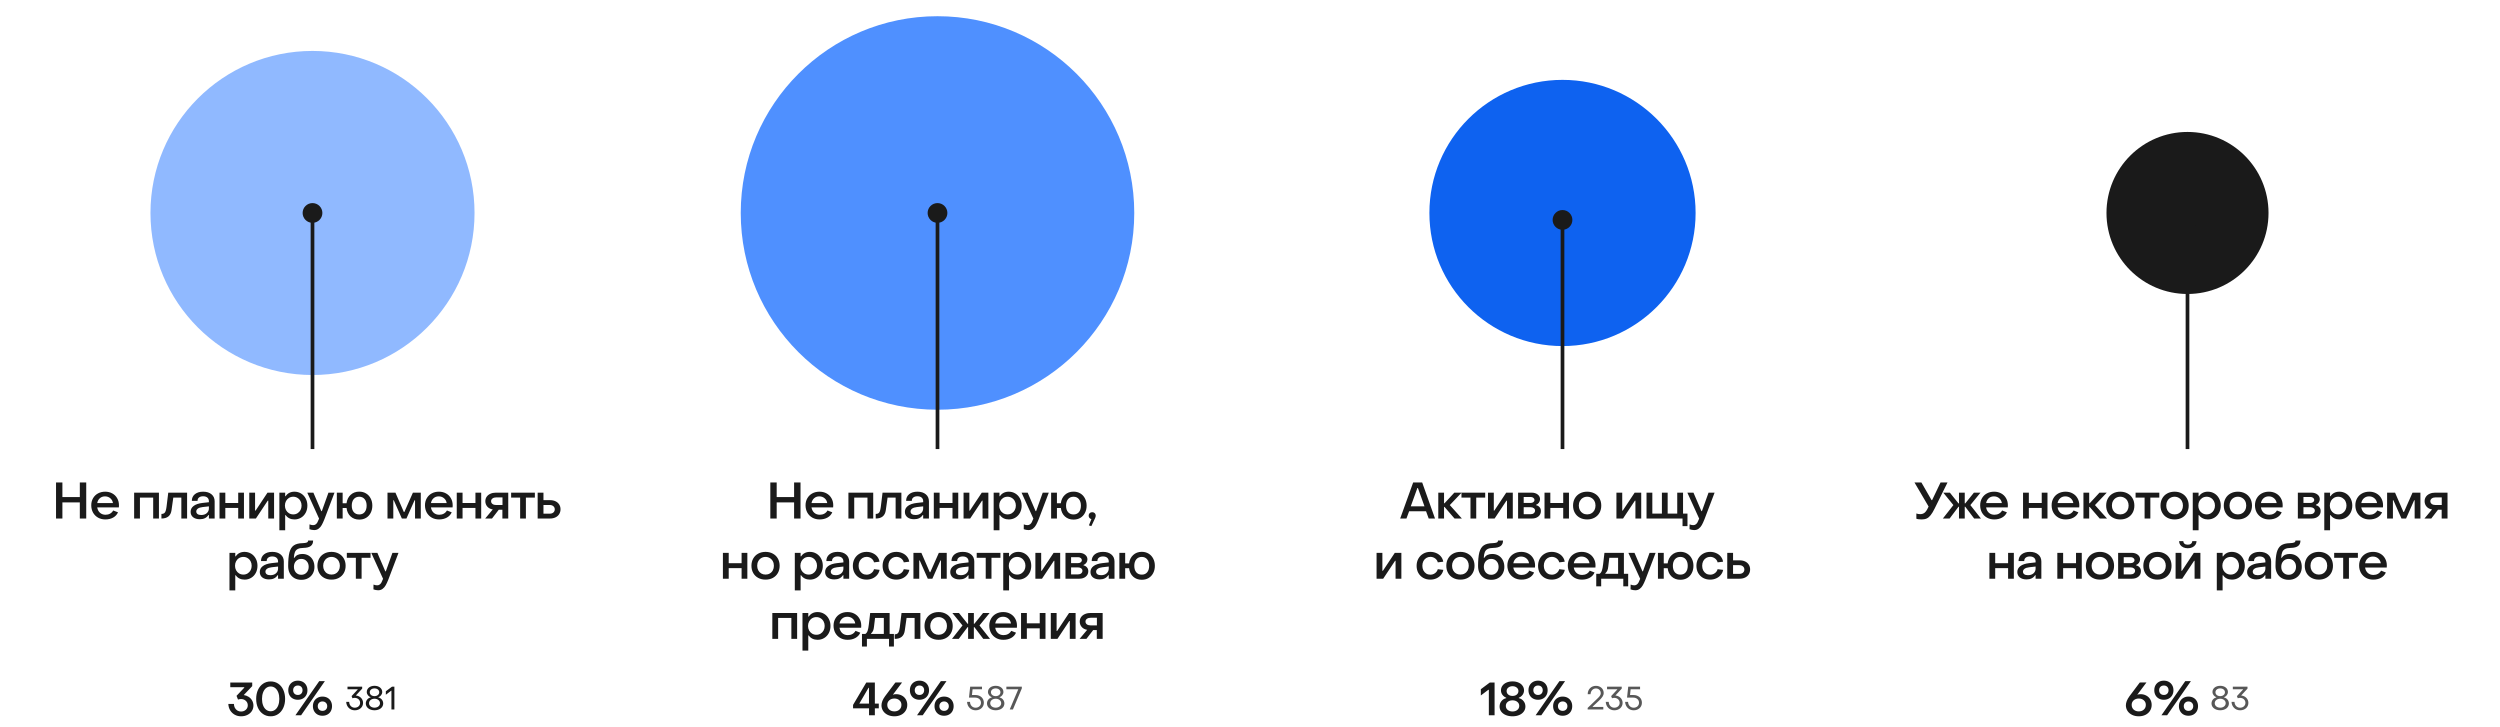 <?xml version="1.0" encoding="UTF-8"?> <svg xmlns="http://www.w3.org/2000/svg" width="1080" height="314" viewBox="0 0 1080 314" fill="none"><circle cx="135" cy="92.002" r="70" fill="#90B9FF"></circle><path d="M26.956 224.002H24.206V208.426H26.956V214.74H34.48V208.426H37.252V224.002H34.48V217.05H26.956V224.002ZM45.517 224.398C44.343 224.398 43.295 224.141 42.371 223.628C41.447 223.1 40.721 222.374 40.193 221.45C39.679 220.511 39.423 219.455 39.423 218.282C39.423 217.153 39.679 216.141 40.193 215.246C40.706 214.351 41.417 213.655 42.327 213.156C43.251 212.657 44.292 212.408 45.451 212.408C46.595 212.408 47.614 212.657 48.509 213.156C49.418 213.655 50.122 214.351 50.621 215.246C51.134 216.141 51.391 217.16 51.391 218.304C51.391 218.715 51.376 219.008 51.347 219.184H41.997C42.144 220.152 42.539 220.929 43.185 221.516C43.83 222.088 44.637 222.374 45.605 222.374C46.324 222.374 46.976 222.213 47.563 221.89C48.15 221.553 48.597 221.098 48.905 220.526L50.973 221.318C50.562 222.286 49.873 223.041 48.905 223.584C47.937 224.127 46.807 224.398 45.517 224.398ZM48.795 217.336C48.663 216.471 48.282 215.774 47.651 215.246C47.02 214.703 46.258 214.432 45.363 214.432C44.483 214.432 43.742 214.696 43.141 215.224C42.539 215.752 42.158 216.456 41.997 217.336H48.795ZM60.453 224.002H57.945V212.826H68.659V224.002H66.173V214.96H60.453V224.002ZM69.738 222.022C70.252 222.022 70.648 221.919 70.926 221.714C71.22 221.494 71.432 221.171 71.564 220.746C71.711 220.321 71.836 219.727 71.938 218.964L72.686 212.826H80.826V224.002H78.34V214.96H74.864L74.094 220.416C73.757 222.807 72.305 224.002 69.738 224.002V222.022ZM86.326 224.31C85.124 224.31 84.156 224.024 83.422 223.452C82.704 222.865 82.344 222.081 82.344 221.098C82.344 220.071 82.777 219.228 83.642 218.568C84.522 217.893 85.799 217.461 87.471 217.27L90.243 216.962V216.522C90.243 215.862 90.022 215.341 89.582 214.96C89.142 214.579 88.526 214.388 87.734 214.388C87.001 214.388 86.415 214.564 85.975 214.916C85.534 215.268 85.322 215.752 85.337 216.368H82.873C82.873 215.165 83.312 214.205 84.192 213.486C85.087 212.767 86.275 212.408 87.757 212.408C89.282 212.408 90.492 212.789 91.386 213.552C92.281 214.3 92.728 215.312 92.728 216.588V224.002H90.243V222.484H90.044C89.267 223.701 88.028 224.31 86.326 224.31ZM86.942 222.484C87.91 222.484 88.703 222.22 89.319 221.692C89.934 221.149 90.243 220.46 90.243 219.624V218.744L87.514 219.052C86.591 219.155 85.901 219.382 85.447 219.734C85.007 220.071 84.787 220.482 84.787 220.966C84.787 221.435 84.977 221.809 85.359 222.088C85.74 222.352 86.268 222.484 86.942 222.484ZM97.338 224.002H94.83V212.826H97.338V217.292H102.904V212.826H105.39V224.002H102.904V219.426H97.338V224.002ZM110.544 224.002H107.684V212.826H110.192V220.592H110.412L115.56 212.826H118.398V224.002H115.89V216.28H115.67L110.544 224.002ZM127.2 212.408C128.241 212.408 129.187 212.665 130.038 213.178C130.888 213.691 131.556 214.403 132.04 215.312C132.538 216.221 132.788 217.255 132.788 218.414C132.788 219.558 132.546 220.585 132.062 221.494C131.578 222.403 130.91 223.115 130.06 223.628C129.209 224.141 128.263 224.398 127.222 224.398C126.4 224.398 125.66 224.237 125 223.914C124.34 223.591 123.812 223.129 123.416 222.528H123.196V229.062H120.688V212.826H123.196V214.344H123.416C123.812 213.713 124.332 213.237 124.978 212.914C125.623 212.577 126.364 212.408 127.2 212.408ZM126.694 214.586C126.004 214.586 125.381 214.755 124.824 215.092C124.281 215.429 123.856 215.891 123.548 216.478C123.24 217.05 123.086 217.695 123.086 218.414C123.086 219.118 123.24 219.763 123.548 220.35C123.856 220.922 124.281 221.377 124.824 221.714C125.381 222.051 126.004 222.22 126.694 222.22C127.383 222.22 127.999 222.051 128.542 221.714C129.084 221.377 129.51 220.922 129.818 220.35C130.126 219.763 130.28 219.118 130.28 218.414C130.28 217.695 130.126 217.05 129.818 216.478C129.51 215.891 129.077 215.429 128.52 215.092C127.977 214.755 127.368 214.586 126.694 214.586ZM135.708 228.996C135.385 228.996 135.041 228.959 134.674 228.886C134.307 228.827 133.977 228.739 133.684 228.622L133.706 226.532C134.263 226.752 134.784 226.862 135.268 226.862C135.752 226.862 136.148 226.73 136.456 226.466C136.764 226.202 136.991 225.923 137.138 225.63C137.285 225.351 137.519 224.823 137.842 224.046L132.738 212.826H135.378L138.81 220.812H139.03L141.89 212.826H144.508L140.152 224.288C139.741 225.329 139.353 226.173 138.986 226.818C138.634 227.463 138.187 227.984 137.644 228.38C137.116 228.791 136.471 228.996 135.708 228.996ZM155.194 224.464C153.698 224.464 152.452 224.009 151.454 223.1C150.472 222.191 149.892 220.981 149.716 219.47H148.022V224.002H145.514V212.826H148.022V217.402H149.694C149.9 215.891 150.494 214.681 151.476 213.772C152.474 212.848 153.713 212.386 155.194 212.386C156.294 212.386 157.27 212.643 158.12 213.156C158.986 213.669 159.653 214.388 160.122 215.312C160.606 216.221 160.848 217.263 160.848 218.436C160.848 219.609 160.606 220.658 160.122 221.582C159.653 222.491 158.993 223.203 158.142 223.716C157.292 224.215 156.309 224.464 155.194 224.464ZM155.194 222.242C156.192 222.242 156.969 221.905 157.526 221.23C158.098 220.541 158.384 219.609 158.384 218.436C158.384 217.277 158.098 216.346 157.526 215.642C156.954 214.938 156.177 214.586 155.194 214.586C154.197 214.586 153.405 214.938 152.818 215.642C152.246 216.346 151.96 217.277 151.96 218.436C151.96 219.609 152.246 220.541 152.818 221.23C153.405 221.905 154.197 222.242 155.194 222.242ZM169.905 224.002H167.397V212.826H170.829L174.459 221.186H174.679L178.375 212.826H181.785V224.002H179.299V216.126H179.079L175.581 224.002H173.601L170.125 216.126H169.905V224.002ZM189.685 224.398C188.511 224.398 187.463 224.141 186.539 223.628C185.615 223.1 184.889 222.374 184.361 221.45C183.847 220.511 183.591 219.455 183.591 218.282C183.591 217.153 183.847 216.141 184.361 215.246C184.874 214.351 185.585 213.655 186.495 213.156C187.419 212.657 188.46 212.408 189.619 212.408C190.763 212.408 191.782 212.657 192.677 213.156C193.586 213.655 194.29 214.351 194.789 215.246C195.302 216.141 195.559 217.16 195.559 218.304C195.559 218.715 195.544 219.008 195.515 219.184H186.165C186.311 220.152 186.707 220.929 187.353 221.516C187.998 222.088 188.805 222.374 189.773 222.374C190.491 222.374 191.144 222.213 191.731 221.89C192.317 221.553 192.765 221.098 193.073 220.526L195.141 221.318C194.73 222.286 194.041 223.041 193.073 223.584C192.105 224.127 190.975 224.398 189.685 224.398ZM192.963 217.336C192.831 216.471 192.449 215.774 191.819 215.246C191.188 214.703 190.425 214.432 189.531 214.432C188.651 214.432 187.91 214.696 187.309 215.224C186.707 215.752 186.326 216.456 186.165 217.336H192.963ZM199.824 224.002H197.316V212.826H199.824V217.292H205.39V212.826H207.876V224.002H205.39V219.426H199.824V224.002ZM212.875 220.086C211.849 219.91 211.057 219.492 210.499 218.832C209.942 218.172 209.663 217.402 209.663 216.522C209.663 215.803 209.854 215.165 210.235 214.608C210.617 214.051 211.152 213.618 211.841 213.31C212.531 212.987 213.323 212.826 214.217 212.826H219.563V224.002H217.033V220.196H215.471L212.545 224.002H209.597L212.875 220.086ZM217.077 218.172V214.872H214.393C213.719 214.872 213.176 215.026 212.765 215.334C212.355 215.627 212.149 216.023 212.149 216.522C212.149 217.021 212.355 217.424 212.765 217.732C213.176 218.025 213.719 218.172 214.393 218.172H217.077ZM227.187 224.002H224.701V214.96H220.807V212.826H231.059V214.96H227.187V224.002ZM232.267 224.002V212.826H234.775V216.06H237.591C238.515 216.06 239.322 216.229 240.011 216.566C240.701 216.903 241.229 217.373 241.595 217.974C241.962 218.561 242.145 219.235 242.145 219.998C242.145 220.775 241.955 221.472 241.573 222.088C241.207 222.689 240.679 223.159 239.989 223.496C239.3 223.833 238.501 224.002 237.591 224.002H232.267ZM237.437 221.912C238.112 221.912 238.647 221.743 239.043 221.406C239.454 221.054 239.659 220.599 239.659 220.042C239.659 219.47 239.454 219.015 239.043 218.678C238.647 218.326 238.112 218.15 237.437 218.15H234.775V221.912H237.437ZM105.642 238.408C106.683 238.408 107.629 238.665 108.48 239.178C109.331 239.691 109.998 240.403 110.482 241.312C110.981 242.221 111.23 243.255 111.23 244.414C111.23 245.558 110.988 246.585 110.504 247.494C110.02 248.403 109.353 249.115 108.502 249.628C107.651 250.141 106.705 250.398 105.664 250.398C104.843 250.398 104.102 250.237 103.442 249.914C102.782 249.591 102.254 249.129 101.858 248.528H101.638V255.062H99.13V238.826H101.638V240.344H101.858C102.254 239.713 102.775 239.237 103.42 238.914C104.065 238.577 104.806 238.408 105.642 238.408ZM105.136 240.586C104.447 240.586 103.823 240.755 103.266 241.092C102.723 241.429 102.298 241.891 101.99 242.478C101.682 243.05 101.528 243.695 101.528 244.414C101.528 245.118 101.682 245.763 101.99 246.35C102.298 246.922 102.723 247.377 103.266 247.714C103.823 248.051 104.447 248.22 105.136 248.22C105.825 248.22 106.441 248.051 106.984 247.714C107.527 247.377 107.952 246.922 108.26 246.35C108.568 245.763 108.722 245.118 108.722 244.414C108.722 243.695 108.568 243.05 108.26 242.478C107.952 241.891 107.519 241.429 106.962 241.092C106.419 240.755 105.811 240.586 105.136 240.586ZM116.205 250.31C115.002 250.31 114.034 250.024 113.301 249.452C112.582 248.865 112.223 248.081 112.223 247.098C112.223 246.071 112.655 245.228 113.521 244.568C114.401 243.893 115.677 243.461 117.349 243.27L120.121 242.962V242.522C120.121 241.862 119.901 241.341 119.461 240.96C119.021 240.579 118.405 240.388 117.613 240.388C116.879 240.388 116.293 240.564 115.853 240.916C115.413 241.268 115.2 241.752 115.215 242.368H112.751C112.751 241.165 113.191 240.205 114.071 239.486C114.965 238.767 116.153 238.408 117.635 238.408C119.16 238.408 120.37 238.789 121.265 239.552C122.159 240.3 122.607 241.312 122.607 242.588V250.002H120.121V248.484H119.923C119.145 249.701 117.906 250.31 116.205 250.31ZM116.821 248.484C117.789 248.484 118.581 248.22 119.197 247.692C119.813 247.149 120.121 246.46 120.121 245.624V244.744L117.393 245.052C116.469 245.155 115.779 245.382 115.325 245.734C114.885 246.071 114.665 246.482 114.665 246.966C114.665 247.435 114.855 247.809 115.237 248.088C115.618 248.352 116.146 248.484 116.821 248.484ZM130.186 250.486C129.057 250.486 128.06 250.244 127.194 249.76C126.344 249.261 125.676 248.565 125.192 247.67C124.723 246.775 124.488 245.741 124.488 244.568C124.488 242.001 124.672 240.021 125.038 238.628C125.42 237.22 126.05 236.215 126.93 235.614C127.825 234.998 129.086 234.675 130.714 234.646C131.58 234.617 132.196 234.521 132.562 234.36C132.929 234.184 133.112 233.898 133.112 233.502H135.268C135.268 234.573 134.924 235.365 134.234 235.878C133.56 236.391 132.518 236.663 131.11 236.692C130.084 236.707 129.284 236.853 128.712 237.132C128.14 237.396 127.715 237.829 127.436 238.43C127.172 239.031 127.011 239.875 126.952 240.96H127.172C127.891 239.86 129.035 239.31 130.604 239.31C131.66 239.31 132.584 239.552 133.376 240.036C134.168 240.52 134.777 241.187 135.202 242.038C135.628 242.889 135.84 243.849 135.84 244.92C135.84 246.005 135.598 246.973 135.114 247.824C134.645 248.66 133.978 249.313 133.112 249.782C132.262 250.251 131.286 250.486 130.186 250.486ZM130.164 248.308C131.103 248.308 131.866 247.985 132.452 247.34C133.054 246.695 133.354 245.866 133.354 244.854C133.354 243.857 133.054 243.043 132.452 242.412C131.866 241.767 131.103 241.444 130.164 241.444C129.24 241.444 128.478 241.759 127.876 242.39C127.275 243.021 126.974 243.842 126.974 244.854C126.974 245.851 127.268 246.68 127.854 247.34C128.456 247.985 129.226 248.308 130.164 248.308ZM143.214 250.398C142.026 250.398 140.97 250.149 140.046 249.65C139.122 249.151 138.403 248.447 137.89 247.538C137.377 246.629 137.12 245.587 137.12 244.414C137.12 243.241 137.377 242.199 137.89 241.29C138.403 240.381 139.115 239.677 140.024 239.178C140.948 238.665 142.011 238.408 143.214 238.408C144.402 238.408 145.458 238.665 146.382 239.178C147.306 239.677 148.025 240.381 148.538 241.29C149.051 242.199 149.308 243.241 149.308 244.414C149.308 245.587 149.051 246.629 148.538 247.538C148.025 248.447 147.306 249.151 146.382 249.65C145.458 250.149 144.402 250.398 143.214 250.398ZM143.214 248.22C143.903 248.22 144.519 248.059 145.062 247.736C145.619 247.413 146.052 246.966 146.36 246.394C146.668 245.807 146.822 245.147 146.822 244.414C146.822 243.681 146.668 243.028 146.36 242.456C146.052 241.869 145.619 241.415 145.062 241.092C144.519 240.755 143.903 240.586 143.214 240.586C142.525 240.586 141.901 240.755 141.344 241.092C140.801 241.415 140.376 241.869 140.068 242.456C139.76 243.028 139.606 243.681 139.606 244.414C139.606 245.147 139.76 245.807 140.068 246.394C140.376 246.966 140.801 247.413 141.344 247.736C141.901 248.059 142.525 248.22 143.214 248.22ZM156.212 250.002H153.726V240.96H149.832V238.826H160.084V240.96H156.212V250.002ZM163.352 254.996C163.029 254.996 162.685 254.959 162.318 254.886C161.951 254.827 161.621 254.739 161.328 254.622L161.35 252.532C161.907 252.752 162.428 252.862 162.912 252.862C163.396 252.862 163.792 252.73 164.1 252.466C164.408 252.202 164.635 251.923 164.782 251.63C164.929 251.351 165.163 250.823 165.486 250.046L160.382 238.826H163.022L166.454 246.812H166.674L169.534 238.826H172.152L167.796 250.288C167.385 251.329 166.997 252.173 166.63 252.818C166.278 253.463 165.831 253.984 165.288 254.38C164.76 254.791 164.115 254.996 163.352 254.996Z" fill="#1A1A1A"></path><path d="M104.14 309.442C103.14 309.442 102.227 309.215 101.4 308.762C100.573 308.295 99.913 307.655 99.42 306.842C98.94 306.029 98.68 305.115 98.64 304.102H101.06C101.06 304.715 101.193 305.275 101.46 305.782C101.727 306.275 102.093 306.669 102.56 306.962C103.027 307.242 103.54 307.382 104.1 307.382C104.953 307.382 105.653 307.129 106.2 306.622C106.76 306.115 107.04 305.475 107.04 304.702C107.04 303.915 106.76 303.269 106.2 302.762C105.64 302.242 104.933 301.982 104.08 301.982C103.867 301.982 103.64 302.009 103.4 302.062C103.16 302.102 102.967 302.155 102.82 302.222L102.18 300.602L105.52 297.082V296.882H99.48V294.842H108.96V296.402L105.3 300.262C106.087 300.369 106.793 300.629 107.42 301.042C108.06 301.455 108.56 301.989 108.92 302.642C109.293 303.295 109.48 304.015 109.48 304.802C109.48 305.695 109.247 306.495 108.78 307.202C108.327 307.895 107.693 308.442 106.88 308.842C106.08 309.242 105.167 309.442 104.14 309.442ZM116.927 309.442C115.701 309.442 114.614 309.122 113.667 308.482C112.721 307.842 111.981 306.955 111.447 305.822C110.927 304.675 110.667 303.375 110.667 301.922C110.667 300.469 110.927 299.169 111.447 298.022C111.981 296.875 112.721 295.982 113.667 295.342C114.614 294.702 115.701 294.382 116.927 294.382C118.154 294.382 119.241 294.702 120.188 295.342C121.134 295.982 121.868 296.875 122.388 298.022C122.908 299.169 123.168 300.469 123.168 301.922C123.168 303.375 122.901 304.675 122.368 305.822C121.848 306.955 121.114 307.842 120.168 308.482C119.234 309.122 118.154 309.442 116.927 309.442ZM116.927 307.262C117.674 307.262 118.327 307.035 118.888 306.582C119.461 306.129 119.901 305.502 120.207 304.702C120.514 303.889 120.668 302.962 120.668 301.922C120.668 300.882 120.514 299.955 120.207 299.142C119.901 298.329 119.461 297.695 118.888 297.242C118.327 296.789 117.674 296.562 116.927 296.562C116.181 296.562 115.521 296.789 114.947 297.242C114.387 297.695 113.954 298.329 113.647 299.142C113.341 299.955 113.187 300.882 113.187 301.922C113.187 302.962 113.341 303.889 113.647 304.702C113.954 305.502 114.387 306.129 114.947 306.582C115.521 307.035 116.181 307.262 116.927 307.262ZM128.675 302.302C127.875 302.302 127.155 302.129 126.515 301.782C125.889 301.435 125.402 300.949 125.055 300.322C124.709 299.695 124.535 298.975 124.535 298.162C124.535 297.362 124.709 296.649 125.055 296.022C125.415 295.395 125.909 294.909 126.535 294.562C127.162 294.215 127.875 294.042 128.675 294.042C129.475 294.042 130.189 294.215 130.815 294.562C131.442 294.909 131.929 295.395 132.275 296.022C132.635 296.649 132.815 297.362 132.815 298.162C132.815 298.975 132.642 299.695 132.295 300.322C131.949 300.949 131.455 301.435 130.815 301.782C130.189 302.129 129.475 302.302 128.675 302.302ZM130.075 309.002H127.615L137.915 294.242H140.355L130.075 309.002ZM128.675 300.222C129.289 300.222 129.775 300.035 130.135 299.662C130.509 299.275 130.695 298.775 130.695 298.162C130.695 297.562 130.509 297.075 130.135 296.702C129.775 296.329 129.289 296.142 128.675 296.142C128.062 296.142 127.569 296.329 127.195 296.702C126.822 297.075 126.635 297.562 126.635 298.162C126.635 298.775 126.822 299.275 127.195 299.662C127.569 300.035 128.062 300.222 128.675 300.222ZM139.295 309.202C138.495 309.202 137.782 309.029 137.155 308.682C136.529 308.322 136.042 307.829 135.695 307.202C135.349 306.575 135.175 305.862 135.175 305.062C135.175 304.262 135.349 303.549 135.695 302.922C136.042 302.295 136.529 301.809 137.155 301.462C137.782 301.102 138.495 300.922 139.295 300.922C140.109 300.922 140.829 301.095 141.455 301.442C142.082 301.789 142.569 302.282 142.915 302.922C143.262 303.549 143.435 304.262 143.435 305.062C143.435 305.862 143.262 306.582 142.915 307.222C142.569 307.849 142.082 308.335 141.455 308.682C140.829 309.029 140.109 309.202 139.295 309.202ZM139.295 307.102C139.909 307.102 140.402 306.915 140.775 306.542C141.162 306.169 141.355 305.675 141.355 305.062C141.355 304.462 141.162 303.975 140.775 303.602C140.402 303.215 139.909 303.022 139.295 303.022C138.709 303.022 138.222 303.215 137.835 303.602C137.462 303.975 137.275 304.462 137.275 305.062C137.275 305.662 137.462 306.155 137.835 306.542C138.222 306.915 138.709 307.102 139.295 307.102Z" fill="#1A1A1A"></path><path d="M153.256 306.852C151.198 306.852 149.644 305.312 149.56 303.198H150.848C150.848 304.654 151.884 305.732 153.242 305.732C154.586 305.732 155.566 304.85 155.566 303.632C155.566 302.386 154.558 301.476 153.2 301.476C152.878 301.476 152.486 301.56 152.262 301.658L151.884 300.72L154.516 297.892V297.752H150.12V296.632H156.462V297.486L153.718 300.454C155.482 300.608 156.84 301.896 156.84 303.646C156.84 305.494 155.342 306.852 153.256 306.852ZM161.79 306.838C159.606 306.838 158.024 305.606 158.024 303.912C158.024 302.638 158.878 301.588 160.068 301.308V301.168C159.186 300.86 158.444 299.964 158.444 298.928C158.444 297.36 159.844 296.268 161.79 296.268C163.722 296.268 165.122 297.36 165.122 298.928C165.122 299.964 164.38 300.86 163.484 301.168V301.308C164.688 301.588 165.542 302.638 165.542 303.912C165.542 305.62 163.974 306.838 161.79 306.838ZM161.79 300.734C162.966 300.734 163.834 300.02 163.834 299.054C163.834 298.088 162.966 297.388 161.79 297.388C160.586 297.388 159.732 298.088 159.732 299.054C159.732 300.02 160.586 300.734 161.79 300.734ZM161.79 305.718C163.148 305.718 164.156 304.906 164.156 303.786C164.156 302.666 163.134 301.854 161.79 301.854C160.418 301.854 159.424 302.666 159.424 303.786C159.424 304.906 160.418 305.718 161.79 305.718ZM169.1 306.502V298.396H168.96L166.678 300.132V298.634L169.352 296.632H170.374V306.502H169.1Z" fill="#1A1A1A"></path><circle cx="405" cy="92.002" r="85" fill="#4F90FF"></circle><path d="M335.528 224.002H332.778V208.426H335.528V214.74H343.052V208.426H345.824V224.002H343.052V217.05H335.528V224.002ZM354.089 224.398C352.915 224.398 351.867 224.141 350.943 223.628C350.019 223.1 349.293 222.374 348.765 221.45C348.251 220.511 347.995 219.455 347.995 218.282C347.995 217.153 348.251 216.141 348.765 215.246C349.278 214.351 349.989 213.655 350.899 213.156C351.823 212.657 352.864 212.408 354.023 212.408C355.167 212.408 356.186 212.657 357.081 213.156C357.99 213.655 358.694 214.351 359.193 215.246C359.706 216.141 359.963 217.16 359.963 218.304C359.963 218.715 359.948 219.008 359.919 219.184H350.569C350.715 220.152 351.111 220.929 351.757 221.516C352.402 222.088 353.209 222.374 354.177 222.374C354.895 222.374 355.548 222.213 356.135 221.89C356.721 221.553 357.169 221.098 357.477 220.526L359.545 221.318C359.134 222.286 358.445 223.041 357.477 223.584C356.509 224.127 355.379 224.398 354.089 224.398ZM357.367 217.336C357.235 216.471 356.853 215.774 356.223 215.246C355.592 214.703 354.829 214.432 353.935 214.432C353.055 214.432 352.314 214.696 351.713 215.224C351.111 215.752 350.73 216.456 350.569 217.336H357.367ZM369.024 224.002H366.516V212.826H377.23V224.002H374.744V214.96H369.024V224.002ZM378.31 222.022C378.823 222.022 379.219 221.919 379.498 221.714C379.791 221.494 380.004 221.171 380.136 220.746C380.283 220.321 380.407 219.727 380.51 218.964L381.258 212.826H389.398V224.002H386.912V214.96H383.436L382.666 220.416C382.329 222.807 380.877 224.002 378.31 224.002V222.022ZM394.898 224.31C393.696 224.31 392.728 224.024 391.994 223.452C391.276 222.865 390.916 222.081 390.916 221.098C390.916 220.071 391.349 219.228 392.214 218.568C393.094 217.893 394.37 217.461 396.042 217.27L398.814 216.962V216.522C398.814 215.862 398.594 215.341 398.154 214.96C397.714 214.579 397.098 214.388 396.306 214.388C395.573 214.388 394.986 214.564 394.546 214.916C394.106 215.268 393.894 215.752 393.908 216.368H391.444C391.444 215.165 391.884 214.205 392.764 213.486C393.659 212.767 394.847 212.408 396.328 212.408C397.854 212.408 399.064 212.789 399.958 213.552C400.853 214.3 401.3 215.312 401.3 216.588V224.002H398.814V222.484H398.616C397.839 223.701 396.6 224.31 394.898 224.31ZM395.514 222.484C396.482 222.484 397.274 222.22 397.89 221.692C398.506 221.149 398.814 220.46 398.814 219.624V218.744L396.086 219.052C395.162 219.155 394.473 219.382 394.018 219.734C393.578 220.071 393.358 220.482 393.358 220.966C393.358 221.435 393.549 221.809 393.93 222.088C394.312 222.352 394.84 222.484 395.514 222.484ZM405.91 224.002H403.402V212.826H405.91V217.292H411.476V212.826H413.962V224.002H411.476V219.426H405.91V224.002ZM419.115 224.002H416.255V212.826H418.763V220.592H418.983L424.131 212.826H426.969V224.002H424.461V216.28H424.241L419.115 224.002ZM435.771 212.408C436.813 212.408 437.759 212.665 438.609 213.178C439.46 213.691 440.127 214.403 440.611 215.312C441.11 216.221 441.359 217.255 441.359 218.414C441.359 219.558 441.117 220.585 440.633 221.494C440.149 222.403 439.482 223.115 438.631 223.628C437.781 224.141 436.835 224.398 435.793 224.398C434.972 224.398 434.231 224.237 433.571 223.914C432.911 223.591 432.383 223.129 431.987 222.528H431.767V229.062H429.259V212.826H431.767V214.344H431.987C432.383 213.713 432.904 213.237 433.549 212.914C434.195 212.577 434.935 212.408 435.771 212.408ZM435.265 214.586C434.576 214.586 433.953 214.755 433.395 215.092C432.853 215.429 432.427 215.891 432.119 216.478C431.811 217.05 431.657 217.695 431.657 218.414C431.657 219.118 431.811 219.763 432.119 220.35C432.427 220.922 432.853 221.377 433.395 221.714C433.953 222.051 434.576 222.22 435.265 222.22C435.955 222.22 436.571 222.051 437.113 221.714C437.656 221.377 438.081 220.922 438.389 220.35C438.697 219.763 438.851 219.118 438.851 218.414C438.851 217.695 438.697 217.05 438.389 216.478C438.081 215.891 437.649 215.429 437.091 215.092C436.549 214.755 435.94 214.586 435.265 214.586ZM444.28 228.996C443.957 228.996 443.612 228.959 443.246 228.886C442.879 228.827 442.549 228.739 442.256 228.622L442.278 226.532C442.835 226.752 443.356 226.862 443.84 226.862C444.324 226.862 444.72 226.73 445.028 226.466C445.336 226.202 445.563 225.923 445.71 225.63C445.856 225.351 446.091 224.823 446.414 224.046L441.31 212.826H443.95L447.382 220.812H447.602L450.462 212.826H453.08L448.724 224.288C448.313 225.329 447.924 226.173 447.558 226.818C447.206 227.463 446.758 227.984 446.216 228.38C445.688 228.791 445.042 228.996 444.28 228.996ZM463.766 224.464C462.27 224.464 461.023 224.009 460.026 223.1C459.043 222.191 458.464 220.981 458.288 219.47H456.594V224.002H454.086V212.826H456.594V217.402H458.266C458.471 215.891 459.065 214.681 460.048 213.772C461.045 212.848 462.285 212.386 463.766 212.386C464.866 212.386 465.841 212.643 466.692 213.156C467.557 213.669 468.225 214.388 468.694 215.312C469.178 216.221 469.42 217.263 469.42 218.436C469.42 219.609 469.178 220.658 468.694 221.582C468.225 222.491 467.565 223.203 466.714 223.716C465.863 224.215 464.881 224.464 463.766 224.464ZM463.766 222.242C464.763 222.242 465.541 221.905 466.098 221.23C466.67 220.541 466.956 219.609 466.956 218.436C466.956 217.277 466.67 216.346 466.098 215.642C465.526 214.938 464.749 214.586 463.766 214.586C462.769 214.586 461.977 214.938 461.39 215.642C460.818 216.346 460.532 217.277 460.532 218.436C460.532 219.609 460.818 220.541 461.39 221.23C461.977 221.905 462.769 222.242 463.766 222.242ZM471.467 227.28L470.411 226.972L471.489 224.244C471.137 224.171 470.851 224.002 470.631 223.738C470.411 223.459 470.301 223.137 470.301 222.77C470.301 222.33 470.44 221.971 470.719 221.692C471.012 221.413 471.386 221.274 471.841 221.274C472.295 221.274 472.662 221.413 472.941 221.692C473.219 221.971 473.359 222.33 473.359 222.77C473.359 223.122 473.249 223.518 473.029 223.958L471.467 227.28ZM314.803 250.002H312.295V238.826H314.803V243.292H320.369V238.826H322.855V250.002H320.369V245.426H314.803V250.002ZM330.715 250.398C329.527 250.398 328.471 250.149 327.547 249.65C326.623 249.151 325.904 248.447 325.391 247.538C324.877 246.629 324.621 245.587 324.621 244.414C324.621 243.241 324.877 242.199 325.391 241.29C325.904 240.381 326.615 239.677 327.525 239.178C328.449 238.665 329.512 238.408 330.715 238.408C331.903 238.408 332.959 238.665 333.883 239.178C334.807 239.677 335.525 240.381 336.039 241.29C336.552 242.199 336.809 243.241 336.809 244.414C336.809 245.587 336.552 246.629 336.039 247.538C335.525 248.447 334.807 249.151 333.883 249.65C332.959 250.149 331.903 250.398 330.715 250.398ZM330.715 248.22C331.404 248.22 332.02 248.059 332.563 247.736C333.12 247.413 333.553 246.966 333.861 246.394C334.169 245.807 334.323 245.147 334.323 244.414C334.323 243.681 334.169 243.028 333.861 242.456C333.553 241.869 333.12 241.415 332.563 241.092C332.02 240.755 331.404 240.586 330.715 240.586C330.025 240.586 329.402 240.755 328.845 241.092C328.302 241.415 327.877 241.869 327.569 242.456C327.261 243.028 327.107 243.681 327.107 244.414C327.107 245.147 327.261 245.807 327.569 246.394C327.877 246.966 328.302 247.413 328.845 247.736C329.402 248.059 330.025 248.22 330.715 248.22ZM349.87 238.408C350.911 238.408 351.857 238.665 352.708 239.178C353.559 239.691 354.226 240.403 354.71 241.312C355.209 242.221 355.458 243.255 355.458 244.414C355.458 245.558 355.216 246.585 354.732 247.494C354.248 248.403 353.581 249.115 352.73 249.628C351.879 250.141 350.933 250.398 349.892 250.398C349.071 250.398 348.33 250.237 347.67 249.914C347.01 249.591 346.482 249.129 346.086 248.528H345.866V255.062H343.358V238.826H345.866V240.344H346.086C346.482 239.713 347.003 239.237 347.648 238.914C348.293 238.577 349.034 238.408 349.87 238.408ZM349.364 240.586C348.675 240.586 348.051 240.755 347.494 241.092C346.951 241.429 346.526 241.891 346.218 242.478C345.91 243.05 345.756 243.695 345.756 244.414C345.756 245.118 345.91 245.763 346.218 246.35C346.526 246.922 346.951 247.377 347.494 247.714C348.051 248.051 348.675 248.22 349.364 248.22C350.053 248.22 350.669 248.051 351.212 247.714C351.755 247.377 352.18 246.922 352.488 246.35C352.796 245.763 352.95 245.118 352.95 244.414C352.95 243.695 352.796 243.05 352.488 242.478C352.18 241.891 351.747 241.429 351.19 241.092C350.647 240.755 350.039 240.586 349.364 240.586ZM360.433 250.31C359.23 250.31 358.262 250.024 357.529 249.452C356.81 248.865 356.451 248.081 356.451 247.098C356.451 246.071 356.884 245.228 357.749 244.568C358.629 243.893 359.905 243.461 361.577 243.27L364.349 242.962V242.522C364.349 241.862 364.129 241.341 363.689 240.96C363.249 240.579 362.633 240.388 361.841 240.388C361.108 240.388 360.521 240.564 360.081 240.916C359.641 241.268 359.428 241.752 359.443 242.368H356.979C356.979 241.165 357.419 240.205 358.299 239.486C359.194 238.767 360.382 238.408 361.863 238.408C363.388 238.408 364.598 238.789 365.493 239.552C366.388 240.3 366.835 241.312 366.835 242.588V250.002H364.349V248.484H364.151C363.374 249.701 362.134 250.31 360.433 250.31ZM361.049 248.484C362.017 248.484 362.809 248.22 363.425 247.692C364.041 247.149 364.349 246.46 364.349 245.624V244.744L361.621 245.052C360.697 245.155 360.008 245.382 359.553 245.734C359.113 246.071 358.893 246.482 358.893 246.966C358.893 247.435 359.084 247.809 359.465 248.088C359.846 248.352 360.374 248.484 361.049 248.484ZM374.348 250.398C373.219 250.398 372.2 250.149 371.29 249.65C370.396 249.137 369.692 248.433 369.178 247.538C368.68 246.629 368.43 245.602 368.43 244.458C368.43 243.299 368.68 242.265 369.178 241.356C369.692 240.432 370.396 239.713 371.29 239.2C372.185 238.672 373.204 238.408 374.348 238.408C375.302 238.408 376.182 238.591 376.988 238.958C377.795 239.31 378.455 239.809 378.968 240.454C379.496 241.099 379.819 241.833 379.936 242.654L377.582 242.94C377.406 242.236 377.018 241.664 376.416 241.224C375.815 240.784 375.133 240.564 374.37 240.564C373.725 240.564 373.138 240.725 372.61 241.048C372.082 241.371 371.664 241.825 371.356 242.412C371.063 242.999 370.916 243.666 370.916 244.414C370.916 245.162 371.063 245.829 371.356 246.416C371.664 246.988 372.075 247.443 372.588 247.78C373.116 248.103 373.71 248.264 374.37 248.264C375.133 248.264 375.808 248.044 376.394 247.604C376.996 247.164 377.392 246.592 377.582 245.888L379.98 246.174C379.819 247.01 379.467 247.751 378.924 248.396C378.396 249.027 377.736 249.518 376.944 249.87C376.152 250.222 375.287 250.398 374.348 250.398ZM387.202 250.398C386.073 250.398 385.054 250.149 384.144 249.65C383.25 249.137 382.546 248.433 382.032 247.538C381.534 246.629 381.284 245.602 381.284 244.458C381.284 243.299 381.534 242.265 382.032 241.356C382.546 240.432 383.25 239.713 384.144 239.2C385.039 238.672 386.058 238.408 387.202 238.408C388.156 238.408 389.036 238.591 389.842 238.958C390.649 239.31 391.309 239.809 391.822 240.454C392.35 241.099 392.673 241.833 392.79 242.654L390.436 242.94C390.26 242.236 389.872 241.664 389.27 241.224C388.669 240.784 387.987 240.564 387.224 240.564C386.579 240.564 385.992 240.725 385.464 241.048C384.936 241.371 384.518 241.825 384.21 242.412C383.917 242.999 383.77 243.666 383.77 244.414C383.77 245.162 383.917 245.829 384.21 246.416C384.518 246.988 384.929 247.443 385.442 247.78C385.97 248.103 386.564 248.264 387.224 248.264C387.987 248.264 388.662 248.044 389.248 247.604C389.85 247.164 390.246 246.592 390.436 245.888L392.834 246.174C392.673 247.01 392.321 247.751 391.778 248.396C391.25 249.027 390.59 249.518 389.798 249.87C389.006 250.222 388.141 250.398 387.202 250.398ZM397.109 250.002H394.601V238.826H398.033L401.663 247.186H401.883L405.579 238.826H408.989V250.002H406.503V242.126H406.283L402.785 250.002H400.805L397.329 242.126H397.109V250.002ZM414.49 250.31C413.288 250.31 412.32 250.024 411.586 249.452C410.868 248.865 410.508 248.081 410.508 247.098C410.508 246.071 410.941 245.228 411.806 244.568C412.686 243.893 413.962 243.461 415.634 243.27L418.406 242.962V242.522C418.406 241.862 418.186 241.341 417.746 240.96C417.306 240.579 416.69 240.388 415.898 240.388C415.165 240.388 414.578 240.564 414.138 240.916C413.698 241.268 413.486 241.752 413.5 242.368H411.036C411.036 241.165 411.476 240.205 412.356 239.486C413.251 238.767 414.439 238.408 415.92 238.408C417.446 238.408 418.656 238.789 419.55 239.552C420.445 240.3 420.892 241.312 420.892 242.588V250.002H418.406V248.484H418.208C417.431 249.701 416.192 250.31 414.49 250.31ZM415.106 248.484C416.074 248.484 416.866 248.22 417.482 247.692C418.098 247.149 418.406 246.46 418.406 245.624V244.744L415.678 245.052C414.754 245.155 414.065 245.382 413.61 245.734C413.17 246.071 412.95 246.482 412.95 246.966C412.95 247.435 413.141 247.809 413.522 248.088C413.904 248.352 414.432 248.484 415.106 248.484ZM428.318 250.002H425.832V240.96H421.938V238.826H432.19V240.96H428.318V250.002ZM439.91 238.408C440.952 238.408 441.898 238.665 442.748 239.178C443.599 239.691 444.266 240.403 444.75 241.312C445.249 242.221 445.498 243.255 445.498 244.414C445.498 245.558 445.256 246.585 444.772 247.494C444.288 248.403 443.621 249.115 442.77 249.628C441.92 250.141 440.974 250.398 439.932 250.398C439.111 250.398 438.37 250.237 437.71 249.914C437.05 249.591 436.522 249.129 436.126 248.528H435.906V255.062H433.398V238.826H435.906V240.344H436.126C436.522 239.713 437.043 239.237 437.688 238.914C438.334 238.577 439.074 238.408 439.91 238.408ZM439.404 240.586C438.715 240.586 438.092 240.755 437.534 241.092C436.992 241.429 436.566 241.891 436.258 242.478C435.95 243.05 435.796 243.695 435.796 244.414C435.796 245.118 435.95 245.763 436.258 246.35C436.566 246.922 436.992 247.377 437.534 247.714C438.092 248.051 438.715 248.22 439.404 248.22C440.094 248.22 440.71 248.051 441.252 247.714C441.795 247.377 442.22 246.922 442.528 246.35C442.836 245.763 442.99 245.118 442.99 244.414C442.99 243.695 442.836 243.05 442.528 242.478C442.22 241.891 441.788 241.429 441.23 241.092C440.688 240.755 440.079 240.586 439.404 240.586ZM450.143 250.002H447.283V238.826H449.791V246.592H450.011L455.159 238.826H457.997V250.002H455.489V242.28H455.269L450.143 250.002ZM460.287 250.002V238.826H466.139C467.195 238.826 468.061 239.09 468.735 239.618C469.425 240.146 469.769 240.821 469.769 241.642C469.769 242.199 469.608 242.698 469.285 243.138C468.963 243.578 468.567 243.879 468.097 244.04V244.26C468.713 244.392 469.205 244.678 469.571 245.118C469.953 245.543 470.143 246.093 470.143 246.768C470.143 247.721 469.784 248.499 469.065 249.1C468.347 249.701 467.423 250.002 466.293 250.002H460.287ZM465.743 243.27C466.213 243.27 466.601 243.145 466.909 242.896C467.217 242.647 467.371 242.346 467.371 241.994C467.371 241.642 467.217 241.341 466.909 241.092C466.601 240.828 466.213 240.696 465.743 240.696H462.707V243.27H465.743ZM465.743 248.132C466.286 248.132 466.733 247.985 467.085 247.692C467.437 247.384 467.613 247.01 467.613 246.57C467.613 246.145 467.437 245.8 467.085 245.536C466.733 245.257 466.286 245.118 465.743 245.118H462.707V248.132H465.743ZM475.063 250.31C473.861 250.31 472.893 250.024 472.159 249.452C471.441 248.865 471.081 248.081 471.081 247.098C471.081 246.071 471.514 245.228 472.379 244.568C473.259 243.893 474.535 243.461 476.207 243.27L478.979 242.962V242.522C478.979 241.862 478.759 241.341 478.319 240.96C477.879 240.579 477.263 240.388 476.471 240.388C475.738 240.388 475.151 240.564 474.711 240.916C474.271 241.268 474.059 241.752 474.073 242.368H471.609C471.609 241.165 472.049 240.205 472.929 239.486C473.824 238.767 475.012 238.408 476.493 238.408C478.019 238.408 479.229 238.789 480.123 239.552C481.018 240.3 481.465 241.312 481.465 242.588V250.002H478.979V248.484H478.781C478.004 249.701 476.765 250.31 475.063 250.31ZM475.679 248.484C476.647 248.484 477.439 248.22 478.055 247.692C478.671 247.149 478.979 246.46 478.979 245.624V244.744L476.251 245.052C475.327 245.155 474.638 245.382 474.183 245.734C473.743 246.071 473.523 246.482 473.523 246.966C473.523 247.435 473.714 247.809 474.095 248.088C474.477 248.352 475.005 248.484 475.679 248.484ZM493.247 250.464C491.751 250.464 490.504 250.009 489.507 249.1C488.524 248.191 487.945 246.981 487.769 245.47H486.075V250.002H483.567V238.826H486.075V243.402H487.747C487.952 241.891 488.546 240.681 489.529 239.772C490.526 238.848 491.765 238.386 493.247 238.386C494.347 238.386 495.322 238.643 496.173 239.156C497.038 239.669 497.705 240.388 498.175 241.312C498.659 242.221 498.901 243.263 498.901 244.436C498.901 245.609 498.659 246.658 498.175 247.582C497.705 248.491 497.045 249.203 496.195 249.716C495.344 250.215 494.361 250.464 493.247 250.464ZM493.247 248.242C494.244 248.242 495.021 247.905 495.579 247.23C496.151 246.541 496.437 245.609 496.437 244.436C496.437 243.277 496.151 242.346 495.579 241.642C495.007 240.938 494.229 240.586 493.247 240.586C492.249 240.586 491.457 240.938 490.871 241.642C490.299 242.346 490.013 243.277 490.013 244.436C490.013 245.609 490.299 246.541 490.871 247.23C491.457 247.905 492.249 248.242 493.247 248.242ZM336.152 276.002H333.644V264.826H344.358V276.002H341.872V266.96H336.152V276.002ZM353.182 264.408C354.223 264.408 355.169 264.665 356.02 265.178C356.87 265.691 357.538 266.403 358.022 267.312C358.52 268.221 358.77 269.255 358.77 270.414C358.77 271.558 358.528 272.585 358.044 273.494C357.56 274.403 356.892 275.115 356.042 275.628C355.191 276.141 354.245 276.398 353.204 276.398C352.382 276.398 351.642 276.237 350.982 275.914C350.322 275.591 349.794 275.129 349.398 274.528H349.178V281.062H346.67V264.826H349.178V266.344H349.398C349.794 265.713 350.314 265.237 350.96 264.914C351.605 264.577 352.346 264.408 353.182 264.408ZM352.676 266.586C351.986 266.586 351.363 266.755 350.806 267.092C350.263 267.429 349.838 267.891 349.53 268.478C349.222 269.05 349.068 269.695 349.068 270.414C349.068 271.118 349.222 271.763 349.53 272.35C349.838 272.922 350.263 273.377 350.806 273.714C351.363 274.051 351.986 274.22 352.676 274.22C353.365 274.22 353.981 274.051 354.524 273.714C355.066 273.377 355.492 272.922 355.8 272.35C356.108 271.763 356.262 271.118 356.262 270.414C356.262 269.695 356.108 269.05 355.8 268.478C355.492 267.891 355.059 267.429 354.502 267.092C353.959 266.755 353.35 266.586 352.676 266.586ZM366.186 276.398C365.012 276.398 363.964 276.141 363.04 275.628C362.116 275.1 361.39 274.374 360.862 273.45C360.348 272.511 360.092 271.455 360.092 270.282C360.092 269.153 360.348 268.141 360.862 267.246C361.375 266.351 362.086 265.655 362.996 265.156C363.92 264.657 364.961 264.408 366.12 264.408C367.264 264.408 368.283 264.657 369.178 265.156C370.087 265.655 370.791 266.351 371.29 267.246C371.803 268.141 372.06 269.16 372.06 270.304C372.06 270.715 372.045 271.008 372.016 271.184H362.666C362.812 272.152 363.208 272.929 363.854 273.516C364.499 274.088 365.306 274.374 366.274 274.374C366.992 274.374 367.645 274.213 368.232 273.89C368.818 273.553 369.266 273.098 369.574 272.526L371.642 273.318C371.231 274.286 370.542 275.041 369.574 275.584C368.606 276.127 367.476 276.398 366.186 276.398ZM369.464 269.336C369.332 268.471 368.95 267.774 368.32 267.246C367.689 266.703 366.926 266.432 366.032 266.432C365.152 266.432 364.411 266.696 363.81 267.224C363.208 267.752 362.827 268.456 362.666 269.336H369.464ZM372.373 279.302V273.868H373.825C374.265 273.589 374.595 273.127 374.815 272.482C375.035 271.837 375.211 270.927 375.343 269.754L375.915 264.826H384.319V273.868H386.167V279.302H384.055V276.002H374.507V279.302H372.373ZM376.311 273.868H381.811V266.96H378.027L377.565 270.766C377.492 271.485 377.36 272.057 377.169 272.482C376.979 272.907 376.693 273.296 376.311 273.648V273.868ZM386.512 274.022C387.026 274.022 387.422 273.919 387.7 273.714C387.994 273.494 388.206 273.171 388.338 272.746C388.485 272.321 388.61 271.727 388.712 270.964L389.46 264.826H397.6V276.002H395.114V266.96H391.638L390.868 272.416C390.531 274.807 389.079 276.002 386.512 276.002V274.022ZM405.477 276.398C404.289 276.398 403.233 276.149 402.309 275.65C401.385 275.151 400.666 274.447 400.153 273.538C399.639 272.629 399.383 271.587 399.383 270.414C399.383 269.241 399.639 268.199 400.153 267.29C400.666 266.381 401.377 265.677 402.287 265.178C403.211 264.665 404.274 264.408 405.477 264.408C406.665 264.408 407.721 264.665 408.645 265.178C409.569 265.677 410.287 266.381 410.801 267.29C411.314 268.199 411.571 269.241 411.571 270.414C411.571 271.587 411.314 272.629 410.801 273.538C410.287 274.447 409.569 275.151 408.645 275.65C407.721 276.149 406.665 276.398 405.477 276.398ZM405.477 274.22C406.166 274.22 406.782 274.059 407.325 273.736C407.882 273.413 408.315 272.966 408.623 272.394C408.931 271.807 409.085 271.147 409.085 270.414C409.085 269.681 408.931 269.028 408.623 268.456C408.315 267.869 407.882 267.415 407.325 267.092C406.782 266.755 406.166 266.586 405.477 266.586C404.787 266.586 404.164 266.755 403.607 267.092C403.064 267.415 402.639 267.869 402.331 268.456C402.023 269.028 401.869 269.681 401.869 270.414C401.869 271.147 402.023 271.807 402.331 272.394C402.639 272.966 403.064 273.413 403.607 273.736C404.164 274.059 404.787 274.22 405.477 274.22ZM414.174 276.002H411.248L415.802 270.194L411.424 264.826H414.284L418.002 269.468H418.222V264.826H420.708V269.468H420.928L424.668 264.826H427.506L423.128 270.194L427.704 276.002H424.778L420.928 270.92H420.708V276.002H418.222V270.92H418.002L414.174 276.002ZM433.462 276.398C432.288 276.398 431.24 276.141 430.316 275.628C429.392 275.1 428.666 274.374 428.138 273.45C427.624 272.511 427.368 271.455 427.368 270.282C427.368 269.153 427.624 268.141 428.138 267.246C428.651 266.351 429.362 265.655 430.272 265.156C431.196 264.657 432.237 264.408 433.396 264.408C434.54 264.408 435.559 264.657 436.454 265.156C437.363 265.655 438.067 266.351 438.566 267.246C439.079 268.141 439.336 269.16 439.336 270.304C439.336 270.715 439.321 271.008 439.292 271.184H429.942C430.088 272.152 430.484 272.929 431.13 273.516C431.775 274.088 432.582 274.374 433.55 274.374C434.268 274.374 434.921 274.213 435.508 273.89C436.094 273.553 436.542 273.098 436.85 272.526L438.918 273.318C438.507 274.286 437.818 275.041 436.85 275.584C435.882 276.127 434.752 276.398 433.462 276.398ZM436.74 269.336C436.608 268.471 436.226 267.774 435.596 267.246C434.965 266.703 434.202 266.432 433.308 266.432C432.428 266.432 431.687 266.696 431.086 267.224C430.484 267.752 430.103 268.456 429.942 269.336H436.74ZM443.601 276.002H441.093V264.826H443.601V269.292H449.167V264.826H451.653V276.002H449.167V271.426H443.601V276.002ZM456.806 276.002H453.946V264.826H456.454V272.592H456.674L461.822 264.826H464.66V276.002H462.152V268.28H461.932L456.806 276.002ZM469.656 272.086C468.63 271.91 467.838 271.492 467.28 270.832C466.723 270.172 466.444 269.402 466.444 268.522C466.444 267.803 466.635 267.165 467.016 266.608C467.398 266.051 467.933 265.618 468.622 265.31C469.312 264.987 470.104 264.826 470.998 264.826H476.344V276.002H473.814V272.196H472.252L469.326 276.002H466.378L469.656 272.086ZM473.858 270.172V266.872H471.174C470.5 266.872 469.957 267.026 469.546 267.334C469.136 267.627 468.93 268.023 468.93 268.522C468.93 269.021 469.136 269.424 469.546 269.732C469.957 270.025 470.5 270.172 471.174 270.172H473.858Z" fill="#1A1A1A"></path><path d="M377.94 309.002H375.42V306.002H368.52V304.522L374.24 294.842H377.94V303.962H379.64V306.002H377.94V309.002ZM375.2 297.142L371.22 303.962H375.4V297.142H375.2ZM386.36 309.442C385.293 309.442 384.333 309.235 383.48 308.822C382.64 308.409 381.98 307.842 381.5 307.122C381.033 306.389 380.8 305.582 380.8 304.702C380.8 304.115 380.926 303.489 381.18 302.822C381.446 302.155 381.833 301.475 382.34 300.782L386.8 294.842L389.7 294.822L385.72 300.122C386.133 299.962 386.593 299.882 387.1 299.882C388.033 299.882 388.866 300.082 389.6 300.482C390.333 300.869 390.906 301.415 391.32 302.122C391.733 302.829 391.94 303.622 391.94 304.502C391.94 305.462 391.7 306.315 391.22 307.062C390.753 307.809 390.093 308.395 389.24 308.822C388.4 309.235 387.44 309.442 386.36 309.442ZM386.38 307.322C387.273 307.322 388 307.062 388.56 306.542C389.133 306.022 389.42 305.342 389.42 304.502C389.42 303.702 389.133 303.049 388.56 302.542C387.986 302.022 387.26 301.762 386.38 301.762C385.486 301.762 384.746 302.022 384.16 302.542C383.586 303.062 383.3 303.715 383.3 304.502C383.3 305.329 383.586 306.009 384.16 306.542C384.746 307.062 385.486 307.322 386.38 307.322ZM397.211 302.302C396.411 302.302 395.691 302.129 395.051 301.782C394.424 301.435 393.937 300.949 393.591 300.322C393.244 299.695 393.071 298.975 393.071 298.162C393.071 297.362 393.244 296.649 393.591 296.022C393.951 295.395 394.444 294.909 395.071 294.562C395.697 294.215 396.411 294.042 397.211 294.042C398.011 294.042 398.724 294.215 399.351 294.562C399.977 294.909 400.464 295.395 400.811 296.022C401.171 296.649 401.351 297.362 401.351 298.162C401.351 298.975 401.177 299.695 400.831 300.322C400.484 300.949 399.991 301.435 399.351 301.782C398.724 302.129 398.011 302.302 397.211 302.302ZM398.611 309.002H396.151L406.451 294.242H408.891L398.611 309.002ZM397.211 300.222C397.824 300.222 398.311 300.035 398.671 299.662C399.044 299.275 399.231 298.775 399.231 298.162C399.231 297.562 399.044 297.075 398.671 296.702C398.311 296.329 397.824 296.142 397.211 296.142C396.597 296.142 396.104 296.329 395.731 296.702C395.357 297.075 395.171 297.562 395.171 298.162C395.171 298.775 395.357 299.275 395.731 299.662C396.104 300.035 396.597 300.222 397.211 300.222ZM407.831 309.202C407.031 309.202 406.317 309.029 405.691 308.682C405.064 308.322 404.577 307.829 404.231 307.202C403.884 306.575 403.711 305.862 403.711 305.062C403.711 304.262 403.884 303.549 404.231 302.922C404.577 302.295 405.064 301.809 405.691 301.462C406.317 301.102 407.031 300.922 407.831 300.922C408.644 300.922 409.364 301.095 409.991 301.442C410.617 301.789 411.104 302.282 411.451 302.922C411.797 303.549 411.971 304.262 411.971 305.062C411.971 305.862 411.797 306.582 411.451 307.222C411.104 307.849 410.617 308.335 409.991 308.682C409.364 309.029 408.644 309.202 407.831 309.202ZM407.831 307.102C408.444 307.102 408.937 306.915 409.311 306.542C409.697 306.169 409.891 305.675 409.891 305.062C409.891 304.462 409.697 303.975 409.311 303.602C408.937 303.215 408.444 303.022 407.831 303.022C407.244 303.022 406.757 303.215 406.371 303.602C405.997 303.975 405.811 304.462 405.811 305.062C405.811 305.662 405.997 306.155 406.371 306.542C406.757 306.915 407.244 307.102 407.831 307.102Z" fill="#1A1A1A"></path><path d="M421.466 306.852C419.408 306.852 417.854 305.312 417.77 303.198H419.044C419.058 304.654 420.094 305.732 421.452 305.732C422.796 305.732 423.776 304.836 423.776 303.604C423.776 302.316 422.81 301.364 421.186 301.364H418.596L419.114 296.632H424.224V297.752H420.15L419.884 300.244H421.312C423.58 300.244 425.022 301.644 425.022 303.576C425.022 305.48 423.51 306.852 421.466 306.852ZM430.145 306.838C427.961 306.838 426.379 305.606 426.379 303.912C426.379 302.638 427.233 301.588 428.423 301.308V301.168C427.541 300.86 426.799 299.964 426.799 298.928C426.799 297.36 428.199 296.268 430.145 296.268C432.077 296.268 433.477 297.36 433.477 298.928C433.477 299.964 432.735 300.86 431.839 301.168V301.308C433.043 301.588 433.897 302.638 433.897 303.912C433.897 305.62 432.329 306.838 430.145 306.838ZM430.145 300.734C431.321 300.734 432.189 300.02 432.189 299.054C432.189 298.088 431.321 297.388 430.145 297.388C428.941 297.388 428.087 298.088 428.087 299.054C428.087 300.02 428.941 300.734 430.145 300.734ZM430.145 305.718C431.503 305.718 432.511 304.906 432.511 303.786C432.511 302.666 431.489 301.854 430.145 301.854C428.773 301.854 427.779 302.666 427.779 303.786C427.779 304.906 428.773 305.718 430.145 305.718ZM436.195 306.502L439.905 297.752H434.753V296.632H441.431V297.388L437.581 306.502H436.195Z" fill="#101010" fill-opacity="0.7"></path><circle cx="675" cy="92.002" r="57.5" fill="#0E62F0"></circle><path d="M607.583 224.002H604.877L610.487 208.426H614.381L619.925 224.002H617.197L616.053 220.856H608.749L607.583 224.002ZM612.313 210.802L609.453 218.722H615.371L612.533 210.802H612.313ZM623.826 224.002H621.34V212.826H623.826V217.402H624.046L628.27 212.826H631.416L626.312 218.194L631.526 224.002H628.358L624.046 219.008H623.826V224.002ZM637.734 224.002H635.248V214.96H631.354V212.826H641.606V214.96H637.734V224.002ZM645.674 224.002H642.814V212.826H645.322V220.592H645.542L650.69 212.826H653.528V224.002H651.02V216.28H650.8L645.674 224.002ZM655.818 224.002V212.826H661.67C662.726 212.826 663.592 213.09 664.266 213.618C664.956 214.146 665.3 214.821 665.3 215.642C665.3 216.199 665.139 216.698 664.816 217.138C664.494 217.578 664.098 217.879 663.628 218.04V218.26C664.244 218.392 664.736 218.678 665.102 219.118C665.484 219.543 665.674 220.093 665.674 220.768C665.674 221.721 665.315 222.499 664.596 223.1C663.878 223.701 662.954 224.002 661.824 224.002H655.818ZM661.274 217.27C661.744 217.27 662.132 217.145 662.44 216.896C662.748 216.647 662.902 216.346 662.902 215.994C662.902 215.642 662.748 215.341 662.44 215.092C662.132 214.828 661.744 214.696 661.274 214.696H658.238V217.27H661.274ZM661.274 222.132C661.817 222.132 662.264 221.985 662.616 221.692C662.968 221.384 663.144 221.01 663.144 220.57C663.144 220.145 662.968 219.8 662.616 219.536C662.264 219.257 661.817 219.118 661.274 219.118H658.238V222.132H661.274ZM669.741 224.002H667.233V212.826H669.741V217.292H675.307V212.826H677.793V224.002H675.307V219.426H669.741V224.002ZM685.652 224.398C684.464 224.398 683.408 224.149 682.484 223.65C681.56 223.151 680.842 222.447 680.328 221.538C679.815 220.629 679.558 219.587 679.558 218.414C679.558 217.241 679.815 216.199 680.328 215.29C680.842 214.381 681.553 213.677 682.462 213.178C683.386 212.665 684.45 212.408 685.652 212.408C686.84 212.408 687.896 212.665 688.82 213.178C689.744 213.677 690.463 214.381 690.976 215.29C691.49 216.199 691.746 217.241 691.746 218.414C691.746 219.587 691.49 220.629 690.976 221.538C690.463 222.447 689.744 223.151 688.82 223.65C687.896 224.149 686.84 224.398 685.652 224.398ZM685.652 222.22C686.342 222.22 686.958 222.059 687.5 221.736C688.058 221.413 688.49 220.966 688.798 220.394C689.106 219.807 689.26 219.147 689.26 218.414C689.26 217.681 689.106 217.028 688.798 216.456C688.49 215.869 688.058 215.415 687.5 215.092C686.958 214.755 686.342 214.586 685.652 214.586C684.963 214.586 684.34 214.755 683.782 215.092C683.24 215.415 682.814 215.869 682.506 216.456C682.198 217.028 682.044 217.681 682.044 218.414C682.044 219.147 682.198 219.807 682.506 220.394C682.814 220.966 683.24 221.413 683.782 221.736C684.34 222.059 684.963 222.22 685.652 222.22ZM701.156 224.002H698.296V212.826H700.804V220.592H701.024L706.172 212.826H709.01V224.002H706.502V216.28H706.282L701.156 224.002ZM728.988 227.302H726.854V224.002H711.3V212.826H713.808V221.868H717.944V212.826H720.43V221.868H724.566V212.826H727.074V221.868H728.988V227.302ZM731.906 228.996C731.583 228.996 731.239 228.959 730.872 228.886C730.505 228.827 730.175 228.739 729.882 228.622L729.904 226.532C730.461 226.752 730.982 226.862 731.466 226.862C731.95 226.862 732.346 226.73 732.654 226.466C732.962 226.202 733.189 225.923 733.336 225.63C733.483 225.351 733.717 224.823 734.04 224.046L728.936 212.826H731.576L735.008 220.812H735.228L738.088 212.826H740.706L736.35 224.288C735.939 225.329 735.551 226.173 735.184 226.818C734.832 227.463 734.385 227.984 733.842 228.38C733.314 228.791 732.669 228.996 731.906 228.996ZM597.539 250.002H594.679V238.826H597.187V246.592H597.407L602.555 238.826H605.393V250.002H602.885V242.28H602.665L597.539 250.002ZM617.892 250.398C616.763 250.398 615.744 250.149 614.834 249.65C613.94 249.137 613.236 248.433 612.722 247.538C612.224 246.629 611.974 245.602 611.974 244.458C611.974 243.299 612.224 242.265 612.722 241.356C613.236 240.432 613.94 239.713 614.834 239.2C615.729 238.672 616.748 238.408 617.892 238.408C618.846 238.408 619.726 238.591 620.532 238.958C621.339 239.31 621.999 239.809 622.512 240.454C623.04 241.099 623.363 241.833 623.48 242.654L621.126 242.94C620.95 242.236 620.562 241.664 619.96 241.224C619.359 240.784 618.677 240.564 617.914 240.564C617.269 240.564 616.682 240.725 616.154 241.048C615.626 241.371 615.208 241.825 614.9 242.412C614.607 242.999 614.46 243.666 614.46 244.414C614.46 245.162 614.607 245.829 614.9 246.416C615.208 246.988 615.619 247.443 616.132 247.78C616.66 248.103 617.254 248.264 617.914 248.264C618.677 248.264 619.352 248.044 619.938 247.604C620.54 247.164 620.936 246.592 621.126 245.888L623.524 246.174C623.363 247.01 623.011 247.751 622.468 248.396C621.94 249.027 621.28 249.518 620.488 249.87C619.696 250.222 618.831 250.398 617.892 250.398ZM630.9 250.398C629.712 250.398 628.656 250.149 627.732 249.65C626.808 249.151 626.089 248.447 625.576 247.538C625.063 246.629 624.806 245.587 624.806 244.414C624.806 243.241 625.063 242.199 625.576 241.29C626.089 240.381 626.801 239.677 627.71 239.178C628.634 238.665 629.697 238.408 630.9 238.408C632.088 238.408 633.144 238.665 634.068 239.178C634.992 239.677 635.711 240.381 636.224 241.29C636.737 242.199 636.994 243.241 636.994 244.414C636.994 245.587 636.737 246.629 636.224 247.538C635.711 248.447 634.992 249.151 634.068 249.65C633.144 250.149 632.088 250.398 630.9 250.398ZM630.9 248.22C631.589 248.22 632.205 248.059 632.748 247.736C633.305 247.413 633.738 246.966 634.046 246.394C634.354 245.807 634.508 245.147 634.508 244.414C634.508 243.681 634.354 243.028 634.046 242.456C633.738 241.869 633.305 241.415 632.748 241.092C632.205 240.755 631.589 240.586 630.9 240.586C630.211 240.586 629.587 240.755 629.03 241.092C628.487 241.415 628.062 241.869 627.754 242.456C627.446 243.028 627.292 243.681 627.292 244.414C627.292 245.147 627.446 245.807 627.754 246.394C628.062 246.966 628.487 247.413 629.03 247.736C629.587 248.059 630.211 248.22 630.9 248.22ZM644.224 250.486C643.095 250.486 642.097 250.244 641.232 249.76C640.381 249.261 639.714 248.565 639.23 247.67C638.761 246.775 638.526 245.741 638.526 244.568C638.526 242.001 638.709 240.021 639.076 238.628C639.457 237.22 640.088 236.215 640.968 235.614C641.863 234.998 643.124 234.675 644.752 234.646C645.617 234.617 646.233 234.521 646.6 234.36C646.967 234.184 647.15 233.898 647.15 233.502H649.306C649.306 234.573 648.961 235.365 648.272 235.878C647.597 236.391 646.556 236.663 645.148 236.692C644.121 236.707 643.322 236.853 642.75 237.132C642.178 237.396 641.753 237.829 641.474 238.43C641.21 239.031 641.049 239.875 640.99 240.96H641.21C641.929 239.86 643.073 239.31 644.642 239.31C645.698 239.31 646.622 239.552 647.414 240.036C648.206 240.52 648.815 241.187 649.24 242.038C649.665 242.889 649.878 243.849 649.878 244.92C649.878 246.005 649.636 246.973 649.152 247.824C648.683 248.66 648.015 249.313 647.15 249.782C646.299 250.251 645.324 250.486 644.224 250.486ZM644.202 248.308C645.141 248.308 645.903 247.985 646.49 247.34C647.091 246.695 647.392 245.866 647.392 244.854C647.392 243.857 647.091 243.043 646.49 242.412C645.903 241.767 645.141 241.444 644.202 241.444C643.278 241.444 642.515 241.759 641.914 242.39C641.313 243.021 641.012 243.842 641.012 244.854C641.012 245.851 641.305 246.68 641.892 247.34C642.493 247.985 643.263 248.308 644.202 248.308ZM657.274 250.398C656.1 250.398 655.052 250.141 654.128 249.628C653.204 249.1 652.478 248.374 651.95 247.45C651.436 246.511 651.18 245.455 651.18 244.282C651.18 243.153 651.436 242.141 651.95 241.246C652.463 240.351 653.174 239.655 654.084 239.156C655.008 238.657 656.049 238.408 657.208 238.408C658.352 238.408 659.371 238.657 660.266 239.156C661.175 239.655 661.879 240.351 662.378 241.246C662.891 242.141 663.148 243.16 663.148 244.304C663.148 244.715 663.133 245.008 663.104 245.184H653.754C653.9 246.152 654.296 246.929 654.942 247.516C655.587 248.088 656.394 248.374 657.362 248.374C658.08 248.374 658.733 248.213 659.32 247.89C659.906 247.553 660.354 247.098 660.662 246.526L662.73 247.318C662.319 248.286 661.63 249.041 660.662 249.584C659.694 250.127 658.564 250.398 657.274 250.398ZM660.552 243.336C660.42 242.471 660.038 241.774 659.408 241.246C658.777 240.703 658.014 240.432 657.12 240.432C656.24 240.432 655.499 240.696 654.898 241.224C654.296 241.752 653.915 242.456 653.754 243.336H660.552ZM670.36 250.398C669.23 250.398 668.211 250.149 667.302 249.65C666.407 249.137 665.703 248.433 665.19 247.538C664.691 246.629 664.442 245.602 664.442 244.458C664.442 243.299 664.691 242.265 665.19 241.356C665.703 240.432 666.407 239.713 667.302 239.2C668.196 238.672 669.216 238.408 670.36 238.408C671.313 238.408 672.193 238.591 673 238.958C673.806 239.31 674.466 239.809 674.98 240.454C675.508 241.099 675.83 241.833 675.948 242.654L673.594 242.94C673.418 242.236 673.029 241.664 672.428 241.224C671.826 240.784 671.144 240.564 670.382 240.564C669.736 240.564 669.15 240.725 668.622 241.048C668.094 241.371 667.676 241.825 667.368 242.412C667.074 242.999 666.928 243.666 666.928 244.414C666.928 245.162 667.074 245.829 667.368 246.416C667.676 246.988 668.086 247.443 668.6 247.78C669.128 248.103 669.722 248.264 670.382 248.264C671.144 248.264 671.819 248.044 672.406 247.604C673.007 247.164 673.403 246.592 673.594 245.888L675.992 246.174C675.83 247.01 675.478 247.751 674.936 248.396C674.408 249.027 673.748 249.518 672.956 249.87C672.164 250.222 671.298 250.398 670.36 250.398ZM683.389 250.398C682.216 250.398 681.167 250.141 680.243 249.628C679.319 249.1 678.593 248.374 678.065 247.45C677.552 246.511 677.295 245.455 677.295 244.282C677.295 243.153 677.552 242.141 678.065 241.246C678.579 240.351 679.29 239.655 680.199 239.156C681.123 238.657 682.165 238.408 683.323 238.408C684.467 238.408 685.487 238.657 686.381 239.156C687.291 239.655 687.995 240.351 688.493 241.246C689.007 242.141 689.263 243.16 689.263 244.304C689.263 244.715 689.249 245.008 689.219 245.184H679.869C680.016 246.152 680.412 246.929 681.057 247.516C681.703 248.088 682.509 248.374 683.477 248.374C684.196 248.374 684.849 248.213 685.435 247.89C686.022 247.553 686.469 247.098 686.777 246.526L688.845 247.318C688.435 248.286 687.745 249.041 686.777 249.584C685.809 250.127 684.68 250.398 683.389 250.398ZM686.667 243.336C686.535 242.471 686.154 241.774 685.523 241.246C684.893 240.703 684.13 240.432 683.235 240.432C682.355 240.432 681.615 240.696 681.013 241.224C680.412 241.752 680.031 242.456 679.869 243.336H686.667ZM689.577 253.302V247.868H691.029C691.469 247.589 691.799 247.127 692.019 246.482C692.239 245.837 692.415 244.927 692.547 243.754L693.119 238.826H701.523V247.868H703.371V253.302H701.259V250.002H691.711V253.302H689.577ZM693.515 247.868H699.015V240.96H695.231L694.769 244.766C694.696 245.485 694.564 246.057 694.373 246.482C694.182 246.907 693.896 247.296 693.515 247.648V247.868ZM706.427 254.996C706.105 254.996 705.76 254.959 705.393 254.886C705.027 254.827 704.697 254.739 704.403 254.622L704.425 252.532C704.983 252.752 705.503 252.862 705.987 252.862C706.471 252.862 706.867 252.73 707.175 252.466C707.483 252.202 707.711 251.923 707.857 251.63C708.004 251.351 708.239 250.823 708.561 250.046L703.457 238.826H706.097L709.529 246.812H709.749L712.609 238.826H715.227L710.871 250.288C710.461 251.329 710.072 252.173 709.705 252.818C709.353 253.463 708.906 253.984 708.363 254.38C707.835 254.791 707.19 254.996 706.427 254.996ZM725.913 250.464C724.417 250.464 723.171 250.009 722.173 249.1C721.191 248.191 720.611 246.981 720.435 245.47H718.741V250.002H716.233V238.826H718.741V243.402H720.413C720.619 241.891 721.213 240.681 722.195 239.772C723.193 238.848 724.432 238.386 725.913 238.386C727.013 238.386 727.989 238.643 728.839 239.156C729.705 239.669 730.372 240.388 730.841 241.312C731.325 242.221 731.567 243.263 731.567 244.436C731.567 245.609 731.325 246.658 730.841 247.582C730.372 248.491 729.712 249.203 728.861 249.716C728.011 250.215 727.028 250.464 725.913 250.464ZM725.913 248.242C726.911 248.242 727.688 247.905 728.245 247.23C728.817 246.541 729.103 245.609 729.103 244.436C729.103 243.277 728.817 242.346 728.245 241.642C727.673 240.938 726.896 240.586 725.913 240.586C724.916 240.586 724.124 240.938 723.537 241.642C722.965 242.346 722.679 243.277 722.679 244.436C722.679 245.609 722.965 246.541 723.537 247.23C724.124 247.905 724.916 248.242 725.913 248.242ZM738.774 250.398C737.645 250.398 736.626 250.149 735.716 249.65C734.822 249.137 734.118 248.433 733.604 247.538C733.106 246.629 732.856 245.602 732.856 244.458C732.856 243.299 733.106 242.265 733.604 241.356C734.118 240.432 734.822 239.713 735.716 239.2C736.611 238.672 737.63 238.408 738.774 238.408C739.728 238.408 740.608 238.591 741.414 238.958C742.221 239.31 742.881 239.809 743.394 240.454C743.922 241.099 744.245 241.833 744.362 242.654L742.008 242.94C741.832 242.236 741.444 241.664 740.842 241.224C740.241 240.784 739.559 240.564 738.796 240.564C738.151 240.564 737.564 240.725 737.036 241.048C736.508 241.371 736.09 241.825 735.782 242.412C735.489 242.999 735.342 243.666 735.342 244.414C735.342 245.162 735.489 245.829 735.782 246.416C736.09 246.988 736.501 247.443 737.014 247.78C737.542 248.103 738.136 248.264 738.796 248.264C739.559 248.264 740.234 248.044 740.82 247.604C741.422 247.164 741.818 246.592 742.008 245.888L744.406 246.174C744.245 247.01 743.893 247.751 743.35 248.396C742.822 249.027 742.162 249.518 741.37 249.87C740.578 250.222 739.713 250.398 738.774 250.398ZM746.173 250.002V238.826H748.681V242.06H751.497C752.421 242.06 753.228 242.229 753.917 242.566C754.607 242.903 755.135 243.373 755.501 243.974C755.868 244.561 756.051 245.235 756.051 245.998C756.051 246.775 755.861 247.472 755.479 248.088C755.113 248.689 754.585 249.159 753.895 249.496C753.206 249.833 752.407 250.002 751.497 250.002H746.173ZM751.343 247.912C752.018 247.912 752.553 247.743 752.949 247.406C753.36 247.054 753.565 246.599 753.565 246.042C753.565 245.47 753.36 245.015 752.949 244.678C752.553 244.326 752.018 244.15 751.343 244.15H748.681V247.912H751.343Z" fill="#1A1A1A"></path><path d="M645.66 309.002H643.18V297.982H642.98L639.72 300.442V297.742L643.6 294.842H645.66V309.002ZM653.419 309.442C652.326 309.442 651.352 309.262 650.499 308.902C649.659 308.542 648.999 308.042 648.519 307.402C648.052 306.762 647.819 306.035 647.819 305.222C647.819 304.329 648.086 303.549 648.619 302.882C649.152 302.215 649.839 301.789 650.679 301.602V301.402C650.039 301.162 649.499 300.755 649.059 300.182C648.632 299.595 648.419 298.949 648.419 298.242C648.419 297.482 648.632 296.809 649.059 296.222C649.486 295.635 650.072 295.182 650.819 294.862C651.579 294.529 652.446 294.362 653.419 294.362C654.379 294.362 655.232 294.529 655.979 294.862C656.739 295.182 657.326 295.642 657.739 296.242C658.166 296.829 658.379 297.495 658.379 298.242C658.379 298.962 658.166 299.609 657.739 300.182C657.312 300.755 656.779 301.162 656.139 301.402V301.602C656.979 301.789 657.659 302.215 658.179 302.882C658.712 303.549 658.979 304.329 658.979 305.222C658.979 306.035 658.739 306.762 658.259 307.402C657.792 308.042 657.139 308.542 656.299 308.902C655.459 309.262 654.499 309.442 653.419 309.442ZM653.419 300.642C654.152 300.642 654.759 300.449 655.239 300.062C655.719 299.662 655.959 299.155 655.959 298.542C655.959 297.929 655.719 297.429 655.239 297.042C654.759 296.642 654.152 296.442 653.419 296.442C652.672 296.442 652.059 296.642 651.579 297.042C651.099 297.429 650.859 297.929 650.859 298.542C650.859 299.155 651.099 299.662 651.579 300.062C652.059 300.449 652.672 300.642 653.419 300.642ZM653.419 307.362C654.259 307.362 654.952 307.135 655.499 306.682C656.046 306.229 656.319 305.649 656.319 304.942C656.319 304.249 656.046 303.675 655.499 303.222C654.952 302.769 654.259 302.542 653.419 302.542C652.566 302.542 651.866 302.769 651.319 303.222C650.786 303.662 650.519 304.235 650.519 304.942C650.519 305.649 650.786 306.229 651.319 306.682C651.866 307.135 652.566 307.362 653.419 307.362ZM664.441 302.302C663.641 302.302 662.921 302.129 662.281 301.782C661.654 301.435 661.168 300.949 660.821 300.322C660.474 299.695 660.301 298.975 660.301 298.162C660.301 297.362 660.474 296.649 660.821 296.022C661.181 295.395 661.674 294.909 662.301 294.562C662.928 294.215 663.641 294.042 664.441 294.042C665.241 294.042 665.954 294.215 666.581 294.562C667.208 294.909 667.694 295.395 668.041 296.022C668.401 296.649 668.581 297.362 668.581 298.162C668.581 298.975 668.408 299.695 668.061 300.322C667.714 300.949 667.221 301.435 666.581 301.782C665.954 302.129 665.241 302.302 664.441 302.302ZM665.841 309.002H663.381L673.681 294.242H676.121L665.841 309.002ZM664.441 300.222C665.054 300.222 665.541 300.035 665.901 299.662C666.274 299.275 666.461 298.775 666.461 298.162C666.461 297.562 666.274 297.075 665.901 296.702C665.541 296.329 665.054 296.142 664.441 296.142C663.828 296.142 663.334 296.329 662.961 296.702C662.588 297.075 662.401 297.562 662.401 298.162C662.401 298.775 662.588 299.275 662.961 299.662C663.334 300.035 663.828 300.222 664.441 300.222ZM675.061 309.202C674.261 309.202 673.548 309.029 672.921 308.682C672.294 308.322 671.808 307.829 671.461 307.202C671.114 306.575 670.941 305.862 670.941 305.062C670.941 304.262 671.114 303.549 671.461 302.922C671.808 302.295 672.294 301.809 672.921 301.462C673.548 301.102 674.261 300.922 675.061 300.922C675.874 300.922 676.594 301.095 677.221 301.442C677.848 301.789 678.334 302.282 678.681 302.922C679.028 303.549 679.201 304.262 679.201 305.062C679.201 305.862 679.028 306.582 678.681 307.222C678.334 307.849 677.848 308.335 677.221 308.682C676.594 309.029 675.874 309.202 675.061 309.202ZM675.061 307.102C675.674 307.102 676.168 306.915 676.541 306.542C676.928 306.169 677.121 305.675 677.121 305.062C677.121 304.462 676.928 303.975 676.541 303.602C676.168 303.215 675.674 303.022 675.061 303.022C674.474 303.022 673.988 303.215 673.601 303.602C673.228 303.975 673.041 304.462 673.041 305.062C673.041 305.662 673.228 306.155 673.601 306.542C673.988 306.915 674.474 307.102 675.061 307.102Z" fill="#1A1A1A"></path><path d="M685.868 306.502V305.816L689.998 301.854C690.81 301.056 691.524 300.426 691.524 299.446C691.524 298.27 690.614 297.402 689.438 297.402C688.15 297.402 687.184 298.466 687.114 299.908H685.882C685.882 297.808 687.38 296.282 689.424 296.282C691.37 296.282 692.798 297.57 692.798 299.362C692.798 300.524 692.07 301.448 690.712 302.736L688.038 305.242V305.382H692.63V306.502H685.868ZM697.384 306.852C695.326 306.852 693.772 305.312 693.688 303.198H694.976C694.976 304.654 696.012 305.732 697.37 305.732C698.714 305.732 699.694 304.85 699.694 303.632C699.694 302.386 698.686 301.476 697.328 301.476C697.006 301.476 696.614 301.56 696.39 301.658L696.012 300.72L698.644 297.892V297.752H694.248V296.632H700.59V297.486L697.846 300.454C699.61 300.608 700.968 301.896 700.968 303.646C700.968 305.494 699.47 306.852 697.384 306.852ZM705.75 306.852C703.692 306.852 702.138 305.312 702.054 303.198H703.328C703.342 304.654 704.378 305.732 705.736 305.732C707.08 305.732 708.06 304.836 708.06 303.604C708.06 302.316 707.094 301.364 705.47 301.364H702.88L703.398 296.632H708.508V297.752H704.434L704.168 300.244H705.596C707.864 300.244 709.306 301.644 709.306 303.576C709.306 305.48 707.794 306.852 705.75 306.852Z" fill="#101010" fill-opacity="0.7"></path><circle cx="945" cy="92.002" r="35" fill="#1A1A1A"></circle><path d="M830.154 224.398C829.699 224.398 829.259 224.369 828.834 224.31C828.409 224.266 828.086 224.193 827.866 224.09V221.824C828.101 221.912 828.372 221.985 828.68 222.044C828.988 222.088 829.281 222.11 829.56 222.11C830.249 222.11 830.851 221.919 831.364 221.538C831.877 221.157 832.391 220.431 832.904 219.36L833.146 218.81L827.052 208.426H830.044L834.444 216.06H834.664L838.316 208.426H841.33L835.786 219.646C835.17 220.907 834.591 221.875 834.048 222.55C833.52 223.225 832.955 223.701 832.354 223.98C831.753 224.259 831.019 224.398 830.154 224.398ZM842.237 224.002H839.311L843.865 218.194L839.487 212.826H842.347L846.065 217.468H846.285V212.826H848.771V217.468H848.991L852.731 212.826H855.569L851.191 218.194L855.767 224.002H852.841L848.991 218.92H848.771V224.002H846.285V218.92H846.065L842.237 224.002ZM861.525 224.398C860.351 224.398 859.303 224.141 858.379 223.628C857.455 223.1 856.729 222.374 856.201 221.45C855.687 220.511 855.431 219.455 855.431 218.282C855.431 217.153 855.687 216.141 856.201 215.246C856.714 214.351 857.425 213.655 858.335 213.156C859.259 212.657 860.3 212.408 861.459 212.408C862.603 212.408 863.622 212.657 864.517 213.156C865.426 213.655 866.13 214.351 866.629 215.246C867.142 216.141 867.399 217.16 867.399 218.304C867.399 218.715 867.384 219.008 867.355 219.184H858.005C858.151 220.152 858.547 220.929 859.193 221.516C859.838 222.088 860.645 222.374 861.613 222.374C862.331 222.374 862.984 222.213 863.571 221.89C864.157 221.553 864.605 221.098 864.913 220.526L866.981 221.318C866.57 222.286 865.881 223.041 864.913 223.584C863.945 224.127 862.815 224.398 861.525 224.398ZM864.803 217.336C864.671 216.471 864.289 215.774 863.659 215.246C863.028 214.703 862.265 214.432 861.371 214.432C860.491 214.432 859.75 214.696 859.149 215.224C858.547 215.752 858.166 216.456 858.005 217.336H864.803ZM876.461 224.002H873.953V212.826H876.461V217.292H882.027V212.826H884.513V224.002H882.027V219.426H876.461V224.002ZM892.394 224.398C891.221 224.398 890.172 224.141 889.248 223.628C888.324 223.1 887.598 222.374 887.07 221.45C886.557 220.511 886.3 219.455 886.3 218.282C886.3 217.153 886.557 216.141 887.07 215.246C887.584 214.351 888.295 213.655 889.204 213.156C890.128 212.657 891.17 212.408 892.328 212.408C893.472 212.408 894.492 212.657 895.386 213.156C896.296 213.655 897 214.351 897.498 215.246C898.012 216.141 898.268 217.16 898.268 218.304C898.268 218.715 898.254 219.008 898.224 219.184H888.874C889.021 220.152 889.417 220.929 890.062 221.516C890.708 222.088 891.514 222.374 892.482 222.374C893.201 222.374 893.854 222.213 894.44 221.89C895.027 221.553 895.474 221.098 895.782 220.526L897.85 221.318C897.44 222.286 896.75 223.041 895.782 223.584C894.814 224.127 893.685 224.398 892.394 224.398ZM895.672 217.336C895.54 216.471 895.159 215.774 894.528 215.246C893.898 214.703 893.135 214.432 892.24 214.432C891.36 214.432 890.62 214.696 890.018 215.224C889.417 215.752 889.036 216.456 888.874 217.336H895.672ZM902.533 224.002H900.047V212.826H902.533V217.402H902.753L906.977 212.826H910.123L905.019 218.194L910.233 224.002H907.065L902.753 219.008H902.533V224.002ZM915.953 224.398C914.765 224.398 913.709 224.149 912.785 223.65C911.861 223.151 911.142 222.447 910.629 221.538C910.115 220.629 909.859 219.587 909.859 218.414C909.859 217.241 910.115 216.199 910.629 215.29C911.142 214.381 911.853 213.677 912.763 213.178C913.687 212.665 914.75 212.408 915.953 212.408C917.141 212.408 918.197 212.665 919.121 213.178C920.045 213.677 920.763 214.381 921.277 215.29C921.79 216.199 922.047 217.241 922.047 218.414C922.047 219.587 921.79 220.629 921.277 221.538C920.763 222.447 920.045 223.151 919.121 223.65C918.197 224.149 917.141 224.398 915.953 224.398ZM915.953 222.22C916.642 222.22 917.258 222.059 917.801 221.736C918.358 221.413 918.791 220.966 919.099 220.394C919.407 219.807 919.561 219.147 919.561 218.414C919.561 217.681 919.407 217.028 919.099 216.456C918.791 215.869 918.358 215.415 917.801 215.092C917.258 214.755 916.642 214.586 915.953 214.586C915.263 214.586 914.64 214.755 914.083 215.092C913.54 215.415 913.115 215.869 912.807 216.456C912.499 217.028 912.345 217.681 912.345 218.414C912.345 219.147 912.499 219.807 912.807 220.394C913.115 220.966 913.54 221.413 914.083 221.736C914.64 222.059 915.263 222.22 915.953 222.22ZM928.951 224.002H926.465V214.96H922.571V212.826H932.823V214.96H928.951V224.002ZM939.426 224.398C938.238 224.398 937.182 224.149 936.258 223.65C935.334 223.151 934.615 222.447 934.102 221.538C933.588 220.629 933.332 219.587 933.332 218.414C933.332 217.241 933.588 216.199 934.102 215.29C934.615 214.381 935.326 213.677 936.236 213.178C937.16 212.665 938.223 212.408 939.426 212.408C940.614 212.408 941.67 212.665 942.594 213.178C943.518 213.677 944.236 214.381 944.75 215.29C945.263 216.199 945.52 217.241 945.52 218.414C945.52 219.587 945.263 220.629 944.75 221.538C944.236 222.447 943.518 223.151 942.594 223.65C941.67 224.149 940.614 224.398 939.426 224.398ZM939.426 222.22C940.115 222.22 940.731 222.059 941.274 221.736C941.831 221.413 942.264 220.966 942.572 220.394C942.88 219.807 943.034 219.147 943.034 218.414C943.034 217.681 942.88 217.028 942.572 216.456C942.264 215.869 941.831 215.415 941.274 215.092C940.731 214.755 940.115 214.586 939.426 214.586C938.736 214.586 938.113 214.755 937.556 215.092C937.013 215.415 936.588 215.869 936.28 216.456C935.972 217.028 935.818 217.681 935.818 218.414C935.818 219.147 935.972 219.807 936.28 220.394C936.588 220.966 937.013 221.413 937.556 221.736C938.113 222.059 938.736 222.22 939.426 222.22ZM953.784 212.408C954.825 212.408 955.771 212.665 956.622 213.178C957.473 213.691 958.14 214.403 958.624 215.312C959.123 216.221 959.372 217.255 959.372 218.414C959.372 219.558 959.13 220.585 958.646 221.494C958.162 222.403 957.495 223.115 956.644 223.628C955.793 224.141 954.847 224.398 953.806 224.398C952.985 224.398 952.244 224.237 951.584 223.914C950.924 223.591 950.396 223.129 950 222.528H949.78V229.062H947.272V212.826H949.78V214.344H950C950.396 213.713 950.917 213.237 951.562 212.914C952.207 212.577 952.948 212.408 953.784 212.408ZM953.278 214.586C952.589 214.586 951.965 214.755 951.408 215.092C950.865 215.429 950.44 215.891 950.132 216.478C949.824 217.05 949.67 217.695 949.67 218.414C949.67 219.118 949.824 219.763 950.132 220.35C950.44 220.922 950.865 221.377 951.408 221.714C951.965 222.051 952.589 222.22 953.278 222.22C953.967 222.22 954.583 222.051 955.126 221.714C955.669 221.377 956.094 220.922 956.402 220.35C956.71 219.763 956.864 219.118 956.864 218.414C956.864 217.695 956.71 217.05 956.402 216.478C956.094 215.891 955.661 215.429 955.104 215.092C954.561 214.755 953.953 214.586 953.278 214.586ZM966.766 224.398C965.578 224.398 964.522 224.149 963.598 223.65C962.674 223.151 961.955 222.447 961.442 221.538C960.928 220.629 960.672 219.587 960.672 218.414C960.672 217.241 960.928 216.199 961.442 215.29C961.955 214.381 962.666 213.677 963.576 213.178C964.5 212.665 965.563 212.408 966.766 212.408C967.954 212.408 969.01 212.665 969.934 213.178C970.858 213.677 971.576 214.381 972.09 215.29C972.603 216.199 972.86 217.241 972.86 218.414C972.86 219.587 972.603 220.629 972.09 221.538C971.576 222.447 970.858 223.151 969.934 223.65C969.01 224.149 967.954 224.398 966.766 224.398ZM966.766 222.22C967.455 222.22 968.071 222.059 968.614 221.736C969.171 221.413 969.604 220.966 969.912 220.394C970.22 219.807 970.374 219.147 970.374 218.414C970.374 217.681 970.22 217.028 969.912 216.456C969.604 215.869 969.171 215.415 968.614 215.092C968.071 214.755 967.455 214.586 966.766 214.586C966.076 214.586 965.453 214.755 964.896 215.092C964.353 215.415 963.928 215.869 963.62 216.456C963.312 217.028 963.158 217.681 963.158 218.414C963.158 219.147 963.312 219.807 963.62 220.394C963.928 220.966 964.353 221.413 964.896 221.736C965.453 222.059 966.076 222.22 966.766 222.22ZM980.243 224.398C979.07 224.398 978.021 224.141 977.097 223.628C976.173 223.1 975.447 222.374 974.919 221.45C974.406 220.511 974.149 219.455 974.149 218.282C974.149 217.153 974.406 216.141 974.919 215.246C975.432 214.351 976.144 213.655 977.053 213.156C977.977 212.657 979.018 212.408 980.177 212.408C981.321 212.408 982.34 212.657 983.235 213.156C984.144 213.655 984.848 214.351 985.347 215.246C985.86 216.141 986.117 217.16 986.117 218.304C986.117 218.715 986.102 219.008 986.073 219.184H976.723C976.87 220.152 977.266 220.929 977.911 221.516C978.556 222.088 979.363 222.374 980.331 222.374C981.05 222.374 981.702 222.213 982.289 221.89C982.876 221.553 983.323 221.098 983.631 220.526L985.699 221.318C985.288 222.286 984.599 223.041 983.631 223.584C982.663 224.127 981.534 224.398 980.243 224.398ZM983.521 217.336C983.389 216.471 983.008 215.774 982.377 215.246C981.746 214.703 980.984 214.432 980.089 214.432C979.209 214.432 978.468 214.696 977.867 215.224C977.266 215.752 976.884 216.456 976.723 217.336H983.521ZM992.671 224.002V212.826H998.523C999.579 212.826 1000.44 213.09 1001.12 213.618C1001.81 214.146 1002.15 214.821 1002.15 215.642C1002.15 216.199 1001.99 216.698 1001.67 217.138C1001.35 217.578 1000.95 217.879 1000.48 218.04V218.26C1001.1 218.392 1001.59 218.678 1001.95 219.118C1002.34 219.543 1002.53 220.093 1002.53 220.768C1002.53 221.721 1002.17 222.499 1001.45 223.1C1000.73 223.701 999.806 224.002 998.677 224.002H992.671ZM998.127 217.27C998.596 217.27 998.985 217.145 999.293 216.896C999.601 216.647 999.755 216.346 999.755 215.994C999.755 215.642 999.601 215.341 999.293 215.092C998.985 214.828 998.596 214.696 998.127 214.696H995.091V217.27H998.127ZM998.127 222.132C998.67 222.132 999.117 221.985 999.469 221.692C999.821 221.384 999.997 221.01 999.997 220.57C999.997 220.145 999.821 219.8 999.469 219.536C999.117 219.257 998.67 219.118 998.127 219.118H995.091V222.132H998.127ZM1010.6 212.408C1011.64 212.408 1012.58 212.665 1013.44 213.178C1014.29 213.691 1014.95 214.403 1015.44 215.312C1015.94 216.221 1016.19 217.255 1016.19 218.414C1016.19 219.558 1015.94 220.585 1015.46 221.494C1014.98 222.403 1014.31 223.115 1013.46 223.628C1012.61 224.141 1011.66 224.398 1010.62 224.398C1009.8 224.398 1009.06 224.237 1008.4 223.914C1007.74 223.591 1007.21 223.129 1006.81 222.528H1006.59V229.062H1004.09V212.826H1006.59V214.344H1006.81C1007.21 213.713 1007.73 213.237 1008.38 212.914C1009.02 212.577 1009.76 212.408 1010.6 212.408ZM1010.09 214.586C1009.4 214.586 1008.78 214.755 1008.22 215.092C1007.68 215.429 1007.25 215.891 1006.95 216.478C1006.64 217.05 1006.48 217.695 1006.48 218.414C1006.48 219.118 1006.64 219.763 1006.95 220.35C1007.25 220.922 1007.68 221.377 1008.22 221.714C1008.78 222.051 1009.4 222.22 1010.09 222.22C1010.78 222.22 1011.4 222.051 1011.94 221.714C1012.48 221.377 1012.91 220.922 1013.22 220.35C1013.52 219.763 1013.68 219.118 1013.68 218.414C1013.68 217.695 1013.52 217.05 1013.22 216.478C1012.91 215.891 1012.47 215.429 1011.92 215.092C1011.37 214.755 1010.77 214.586 1010.09 214.586ZM1023.6 224.398C1022.43 224.398 1021.38 224.141 1020.46 223.628C1019.53 223.1 1018.81 222.374 1018.28 221.45C1017.76 220.511 1017.51 219.455 1017.51 218.282C1017.51 217.153 1017.76 216.141 1018.28 215.246C1018.79 214.351 1019.5 213.655 1020.41 213.156C1021.34 212.657 1022.38 212.408 1023.54 212.408C1024.68 212.408 1025.7 212.657 1026.59 213.156C1027.5 213.655 1028.21 214.351 1028.71 215.246C1029.22 216.141 1029.48 217.16 1029.48 218.304C1029.48 218.715 1029.46 219.008 1029.43 219.184H1020.08C1020.23 220.152 1020.62 220.929 1021.27 221.516C1021.91 222.088 1022.72 222.374 1023.69 222.374C1024.41 222.374 1025.06 222.213 1025.65 221.89C1026.23 221.553 1026.68 221.098 1026.99 220.526L1029.06 221.318C1028.65 222.286 1027.96 223.041 1026.99 223.584C1026.02 224.127 1024.89 224.398 1023.6 224.398ZM1026.88 217.336C1026.75 216.471 1026.37 215.774 1025.74 215.246C1025.1 214.703 1024.34 214.432 1023.45 214.432C1022.57 214.432 1021.83 214.696 1021.23 215.224C1020.62 215.752 1020.24 216.456 1020.08 217.336H1026.88ZM1033.74 224.002H1031.23V212.826H1034.66L1038.29 221.186H1038.51L1042.21 212.826H1045.62V224.002H1043.13V216.126H1042.91L1039.42 224.002H1037.44L1033.96 216.126H1033.74V224.002ZM1050.64 220.086C1049.61 219.91 1048.82 219.492 1048.26 218.832C1047.7 218.172 1047.43 217.402 1047.43 216.522C1047.43 215.803 1047.62 215.165 1048 214.608C1048.38 214.051 1048.91 213.618 1049.6 213.31C1050.29 212.987 1051.08 212.826 1051.98 212.826H1057.33V224.002H1054.8V220.196H1053.23L1050.31 224.002H1047.36L1050.64 220.086ZM1054.84 218.172V214.872H1052.16C1051.48 214.872 1050.94 215.026 1050.53 215.334C1050.12 215.627 1049.91 216.023 1049.91 216.522C1049.91 217.021 1050.12 217.424 1050.53 217.732C1050.94 218.025 1051.48 218.172 1052.16 218.172H1054.84ZM861.928 250.002H859.42V238.826H861.928V243.292H867.494V238.826H869.98V250.002H867.494V245.426H861.928V250.002ZM875.464 250.31C874.261 250.31 873.293 250.024 872.56 249.452C871.841 248.865 871.482 248.081 871.482 247.098C871.482 246.071 871.915 245.228 872.78 244.568C873.66 243.893 874.936 243.461 876.608 243.27L879.38 242.962V242.522C879.38 241.862 879.16 241.341 878.72 240.96C878.28 240.579 877.664 240.388 876.872 240.388C876.139 240.388 875.552 240.564 875.112 240.916C874.672 241.268 874.459 241.752 874.474 242.368H872.01C872.01 241.165 872.45 240.205 873.33 239.486C874.225 238.767 875.413 238.408 876.894 238.408C878.419 238.408 879.629 238.789 880.524 239.552C881.419 240.3 881.866 241.312 881.866 242.588V250.002H879.38V248.484H879.182C878.405 249.701 877.165 250.31 875.464 250.31ZM876.08 248.484C877.048 248.484 877.84 248.22 878.456 247.692C879.072 247.149 879.38 246.46 879.38 245.624V244.744L876.652 245.052C875.728 245.155 875.039 245.382 874.584 245.734C874.144 246.071 873.924 246.482 873.924 246.966C873.924 247.435 874.115 247.809 874.496 248.088C874.877 248.352 875.405 248.484 876.08 248.484ZM891.272 250.002H888.764V238.826H891.272V243.292H896.838V238.826H899.324V250.002H896.838V245.426H891.272V250.002ZM907.184 250.398C905.996 250.398 904.94 250.149 904.016 249.65C903.092 249.151 902.373 248.447 901.86 247.538C901.347 246.629 901.09 245.587 901.09 244.414C901.09 243.241 901.347 242.199 901.86 241.29C902.373 240.381 903.085 239.677 903.994 239.178C904.918 238.665 905.981 238.408 907.184 238.408C908.372 238.408 909.428 238.665 910.352 239.178C911.276 239.677 911.995 240.381 912.508 241.29C913.021 242.199 913.278 243.241 913.278 244.414C913.278 245.587 913.021 246.629 912.508 247.538C911.995 248.447 911.276 249.151 910.352 249.65C909.428 250.149 908.372 250.398 907.184 250.398ZM907.184 248.22C907.873 248.22 908.489 248.059 909.032 247.736C909.589 247.413 910.022 246.966 910.33 246.394C910.638 245.807 910.792 245.147 910.792 244.414C910.792 243.681 910.638 243.028 910.33 242.456C910.022 241.869 909.589 241.415 909.032 241.092C908.489 240.755 907.873 240.586 907.184 240.586C906.495 240.586 905.871 240.755 905.314 241.092C904.771 241.415 904.346 241.869 904.038 242.456C903.73 243.028 903.576 243.681 903.576 244.414C903.576 245.147 903.73 245.807 904.038 246.394C904.346 246.966 904.771 247.413 905.314 247.736C905.871 248.059 906.495 248.22 907.184 248.22ZM915.03 250.002V238.826H920.882C921.938 238.826 922.804 239.09 923.478 239.618C924.168 240.146 924.512 240.821 924.512 241.642C924.512 242.199 924.351 242.698 924.028 243.138C923.706 243.578 923.31 243.879 922.84 244.04V244.26C923.456 244.392 923.948 244.678 924.314 245.118C924.696 245.543 924.886 246.093 924.886 246.768C924.886 247.721 924.527 248.499 923.808 249.1C923.09 249.701 922.166 250.002 921.036 250.002H915.03ZM920.486 243.27C920.956 243.27 921.344 243.145 921.652 242.896C921.96 242.647 922.114 242.346 922.114 241.994C922.114 241.642 921.96 241.341 921.652 241.092C921.344 240.828 920.956 240.696 920.486 240.696H917.45V243.27H920.486ZM920.486 248.132C921.029 248.132 921.476 247.985 921.828 247.692C922.18 247.384 922.356 247.01 922.356 246.57C922.356 246.145 922.18 245.8 921.828 245.536C921.476 245.257 921.029 245.118 920.486 245.118H917.45V248.132H920.486ZM932.011 250.398C930.823 250.398 929.767 250.149 928.843 249.65C927.919 249.151 927.2 248.447 926.687 247.538C926.173 246.629 925.917 245.587 925.917 244.414C925.917 243.241 926.173 242.199 926.687 241.29C927.2 240.381 927.911 239.677 928.821 239.178C929.745 238.665 930.808 238.408 932.011 238.408C933.199 238.408 934.255 238.665 935.179 239.178C936.103 239.677 936.821 240.381 937.335 241.29C937.848 242.199 938.105 243.241 938.105 244.414C938.105 245.587 937.848 246.629 937.335 247.538C936.821 248.447 936.103 249.151 935.179 249.65C934.255 250.149 933.199 250.398 932.011 250.398ZM932.011 248.22C932.7 248.22 933.316 248.059 933.859 247.736C934.416 247.413 934.849 246.966 935.157 246.394C935.465 245.807 935.619 245.147 935.619 244.414C935.619 243.681 935.465 243.028 935.157 242.456C934.849 241.869 934.416 241.415 933.859 241.092C933.316 240.755 932.7 240.586 932.011 240.586C931.321 240.586 930.698 240.755 930.141 241.092C929.598 241.415 929.173 241.869 928.865 242.456C928.557 243.028 928.403 243.681 928.403 244.414C928.403 245.147 928.557 245.807 928.865 246.394C929.173 246.966 929.598 247.413 930.141 247.736C930.698 248.059 931.321 248.22 932.011 248.22ZM945.137 236.846C944.403 236.846 943.751 236.714 943.179 236.45C942.607 236.186 942.159 235.819 941.837 235.35C941.529 234.881 941.375 234.353 941.375 233.766H943.201C943.201 234.235 943.369 234.609 943.707 234.888C944.044 235.167 944.521 235.306 945.137 235.306C945.723 235.306 946.185 235.167 946.523 234.888C946.875 234.595 947.051 234.221 947.051 233.766H948.899C948.899 234.353 948.737 234.881 948.415 235.35C948.092 235.819 947.645 236.186 947.073 236.45C946.501 236.714 945.855 236.846 945.137 236.846ZM942.717 250.002H939.857V238.826H942.365V246.592H942.585L947.733 238.826H950.571V250.002H948.063V242.28H947.843L942.717 250.002ZM964.17 238.408C965.211 238.408 966.157 238.665 967.008 239.178C967.859 239.691 968.526 240.403 969.01 241.312C969.509 242.221 969.758 243.255 969.758 244.414C969.758 245.558 969.516 246.585 969.032 247.494C968.548 248.403 967.881 249.115 967.03 249.628C966.179 250.141 965.233 250.398 964.192 250.398C963.371 250.398 962.63 250.237 961.97 249.914C961.31 249.591 960.782 249.129 960.386 248.528H960.166V255.062H957.658V238.826H960.166V240.344H960.386C960.782 239.713 961.303 239.237 961.948 238.914C962.593 238.577 963.334 238.408 964.17 238.408ZM963.664 240.586C962.975 240.586 962.351 240.755 961.794 241.092C961.251 241.429 960.826 241.891 960.518 242.478C960.21 243.05 960.056 243.695 960.056 244.414C960.056 245.118 960.21 245.763 960.518 246.35C960.826 246.922 961.251 247.377 961.794 247.714C962.351 248.051 962.975 248.22 963.664 248.22C964.353 248.22 964.969 248.051 965.512 247.714C966.055 247.377 966.48 246.922 966.788 246.35C967.096 245.763 967.25 245.118 967.25 244.414C967.25 243.695 967.096 243.05 966.788 242.478C966.48 241.891 966.047 241.429 965.49 241.092C964.947 240.755 964.339 240.586 963.664 240.586ZM974.733 250.31C973.53 250.31 972.562 250.024 971.829 249.452C971.11 248.865 970.751 248.081 970.751 247.098C970.751 246.071 971.183 245.228 972.049 244.568C972.929 243.893 974.205 243.461 975.877 243.27L978.649 242.962V242.522C978.649 241.862 978.429 241.341 977.989 240.96C977.549 240.579 976.933 240.388 976.141 240.388C975.407 240.388 974.821 240.564 974.381 240.916C973.941 241.268 973.728 241.752 973.743 242.368H971.279C971.279 241.165 971.719 240.205 972.599 239.486C973.493 238.767 974.681 238.408 976.163 238.408C977.688 238.408 978.898 238.789 979.793 239.552C980.687 240.3 981.135 241.312 981.135 242.588V250.002H978.649V248.484H978.451C977.673 249.701 976.434 250.31 974.733 250.31ZM975.349 248.484C976.317 248.484 977.109 248.22 977.725 247.692C978.341 247.149 978.649 246.46 978.649 245.624V244.744L975.921 245.052C974.997 245.155 974.307 245.382 973.853 245.734C973.413 246.071 973.193 246.482 973.193 246.966C973.193 247.435 973.383 247.809 973.765 248.088C974.146 248.352 974.674 248.484 975.349 248.484ZM988.714 250.486C987.585 250.486 986.588 250.244 985.722 249.76C984.872 249.261 984.204 248.565 983.72 247.67C983.251 246.775 983.016 245.741 983.016 244.568C983.016 242.001 983.2 240.021 983.566 238.628C983.948 237.22 984.578 236.215 985.458 235.614C986.353 234.998 987.614 234.675 989.242 234.646C990.108 234.617 990.724 234.521 991.09 234.36C991.457 234.184 991.64 233.898 991.64 233.502H993.796C993.796 234.573 993.452 235.365 992.762 235.878C992.088 236.391 991.046 236.663 989.638 236.692C988.612 236.707 987.812 236.853 987.24 237.132C986.668 237.396 986.243 237.829 985.964 238.43C985.7 239.031 985.539 239.875 985.48 240.96H985.7C986.419 239.86 987.563 239.31 989.132 239.31C990.188 239.31 991.112 239.552 991.904 240.036C992.696 240.52 993.305 241.187 993.73 242.038C994.156 242.889 994.368 243.849 994.368 244.92C994.368 246.005 994.126 246.973 993.642 247.824C993.173 248.66 992.506 249.313 991.64 249.782C990.79 250.251 989.814 250.486 988.714 250.486ZM988.692 248.308C989.631 248.308 990.394 247.985 990.98 247.34C991.582 246.695 991.882 245.866 991.882 244.854C991.882 243.857 991.582 243.043 990.98 242.412C990.394 241.767 989.631 241.444 988.692 241.444C987.768 241.444 987.006 241.759 986.404 242.39C985.803 243.021 985.502 243.842 985.502 244.854C985.502 245.851 985.796 246.68 986.382 247.34C986.984 247.985 987.754 248.308 988.692 248.308ZM1001.74 250.398C1000.55 250.398 999.498 250.149 998.574 249.65C997.65 249.151 996.931 248.447 996.418 247.538C995.905 246.629 995.648 245.587 995.648 244.414C995.648 243.241 995.905 242.199 996.418 241.29C996.931 240.381 997.643 239.677 998.552 239.178C999.476 238.665 1000.54 238.408 1001.74 238.408C1002.93 238.408 1003.99 238.665 1004.91 239.178C1005.83 239.677 1006.55 240.381 1007.07 241.29C1007.58 242.199 1007.84 243.241 1007.84 244.414C1007.84 245.587 1007.58 246.629 1007.07 247.538C1006.55 248.447 1005.83 249.151 1004.91 249.65C1003.99 250.149 1002.93 250.398 1001.74 250.398ZM1001.74 248.22C1002.43 248.22 1003.05 248.059 1003.59 247.736C1004.15 247.413 1004.58 246.966 1004.89 246.394C1005.2 245.807 1005.35 245.147 1005.35 244.414C1005.35 243.681 1005.2 243.028 1004.89 242.456C1004.58 241.869 1004.15 241.415 1003.59 241.092C1003.05 240.755 1002.43 240.586 1001.74 240.586C1001.05 240.586 1000.43 240.755 999.872 241.092C999.329 241.415 998.904 241.869 998.596 242.456C998.288 243.028 998.134 243.681 998.134 244.414C998.134 245.147 998.288 245.807 998.596 246.394C998.904 246.966 999.329 247.413 999.872 247.736C1000.43 248.059 1001.05 248.22 1001.74 248.22ZM1014.74 250.002H1012.25V240.96H1008.36V238.826H1018.61V240.96H1014.74V250.002ZM1025.24 250.398C1024.06 250.398 1023.01 250.141 1022.09 249.628C1021.17 249.1 1020.44 248.374 1019.91 247.45C1019.4 246.511 1019.14 245.455 1019.14 244.282C1019.14 243.153 1019.4 242.141 1019.91 241.246C1020.43 240.351 1021.14 239.655 1022.05 239.156C1022.97 238.657 1024.01 238.408 1025.17 238.408C1026.31 238.408 1027.33 238.657 1028.23 239.156C1029.14 239.655 1029.84 240.351 1030.34 241.246C1030.85 242.141 1031.11 243.16 1031.11 244.304C1031.11 244.715 1031.1 245.008 1031.07 245.184H1021.72C1021.86 246.152 1022.26 246.929 1022.9 247.516C1023.55 248.088 1024.36 248.374 1025.32 248.374C1026.04 248.374 1026.7 248.213 1027.28 247.89C1027.87 247.553 1028.32 247.098 1028.62 246.526L1030.69 247.318C1030.28 248.286 1029.59 249.041 1028.62 249.584C1027.66 250.127 1026.53 250.398 1025.24 250.398ZM1028.51 243.336C1028.38 242.471 1028 241.774 1027.37 241.246C1026.74 240.703 1025.98 240.432 1025.08 240.432C1024.2 240.432 1023.46 240.696 1022.86 241.224C1022.26 241.752 1021.88 242.456 1021.72 243.336H1028.51Z" fill="#1A1A1A"></path><path d="M923.94 309.442C922.873 309.442 921.913 309.235 921.06 308.822C920.22 308.409 919.56 307.842 919.08 307.122C918.613 306.389 918.38 305.582 918.38 304.702C918.38 304.115 918.507 303.489 918.76 302.822C919.027 302.155 919.413 301.475 919.92 300.782L924.38 294.842L927.28 294.822L923.3 300.122C923.713 299.962 924.173 299.882 924.68 299.882C925.613 299.882 926.447 300.082 927.18 300.482C927.913 300.869 928.487 301.415 928.9 302.122C929.313 302.829 929.52 303.622 929.52 304.502C929.52 305.462 929.28 306.315 928.8 307.062C928.333 307.809 927.673 308.395 926.82 308.822C925.98 309.235 925.02 309.442 923.94 309.442ZM923.96 307.322C924.853 307.322 925.58 307.062 926.14 306.542C926.713 306.022 927 305.342 927 304.502C927 303.702 926.713 303.049 926.14 302.542C925.567 302.022 924.84 301.762 923.96 301.762C923.067 301.762 922.327 302.022 921.74 302.542C921.167 303.062 920.88 303.715 920.88 304.502C920.88 305.329 921.167 306.009 921.74 306.542C922.327 307.062 923.067 307.322 923.96 307.322ZM934.791 302.302C933.991 302.302 933.271 302.129 932.631 301.782C932.004 301.435 931.518 300.949 931.171 300.322C930.824 299.695 930.651 298.975 930.651 298.162C930.651 297.362 930.824 296.649 931.171 296.022C931.531 295.395 932.024 294.909 932.651 294.562C933.278 294.215 933.991 294.042 934.791 294.042C935.591 294.042 936.304 294.215 936.931 294.562C937.558 294.909 938.044 295.395 938.391 296.022C938.751 296.649 938.931 297.362 938.931 298.162C938.931 298.975 938.758 299.695 938.411 300.322C938.064 300.949 937.571 301.435 936.931 301.782C936.304 302.129 935.591 302.302 934.791 302.302ZM936.191 309.002H933.731L944.031 294.242H946.471L936.191 309.002ZM934.791 300.222C935.404 300.222 935.891 300.035 936.251 299.662C936.624 299.275 936.811 298.775 936.811 298.162C936.811 297.562 936.624 297.075 936.251 296.702C935.891 296.329 935.404 296.142 934.791 296.142C934.178 296.142 933.684 296.329 933.311 296.702C932.938 297.075 932.751 297.562 932.751 298.162C932.751 298.775 932.938 299.275 933.311 299.662C933.684 300.035 934.178 300.222 934.791 300.222ZM945.411 309.202C944.611 309.202 943.898 309.029 943.271 308.682C942.644 308.322 942.158 307.829 941.811 307.202C941.464 306.575 941.291 305.862 941.291 305.062C941.291 304.262 941.464 303.549 941.811 302.922C942.158 302.295 942.644 301.809 943.271 301.462C943.898 301.102 944.611 300.922 945.411 300.922C946.224 300.922 946.944 301.095 947.571 301.442C948.198 301.789 948.684 302.282 949.031 302.922C949.378 303.549 949.551 304.262 949.551 305.062C949.551 305.862 949.378 306.582 949.031 307.222C948.684 307.849 948.198 308.335 947.571 308.682C946.944 309.029 946.224 309.202 945.411 309.202ZM945.411 307.102C946.024 307.102 946.518 306.915 946.891 306.542C947.278 306.169 947.471 305.675 947.471 305.062C947.471 304.462 947.278 303.975 946.891 303.602C946.518 303.215 946.024 303.022 945.411 303.022C944.824 303.022 944.338 303.215 943.951 303.602C943.578 303.975 943.391 304.462 943.391 305.062C943.391 305.662 943.578 306.155 943.951 306.542C944.338 306.915 944.824 307.102 945.411 307.102Z" fill="#1A1A1A"></path><path d="M959.134 306.838C956.95 306.838 955.368 305.606 955.368 303.912C955.368 302.638 956.222 301.588 957.412 301.308V301.168C956.53 300.86 955.788 299.964 955.788 298.928C955.788 297.36 957.188 296.268 959.134 296.268C961.066 296.268 962.466 297.36 962.466 298.928C962.466 299.964 961.724 300.86 960.828 301.168V301.308C962.032 301.588 962.886 302.638 962.886 303.912C962.886 305.62 961.318 306.838 959.134 306.838ZM959.134 300.734C960.31 300.734 961.178 300.02 961.178 299.054C961.178 298.088 960.31 297.388 959.134 297.388C957.93 297.388 957.076 298.088 957.076 299.054C957.076 300.02 957.93 300.734 959.134 300.734ZM959.134 305.718C960.492 305.718 961.5 304.906 961.5 303.786C961.5 302.666 960.478 301.854 959.134 301.854C957.762 301.854 956.768 302.666 956.768 303.786C956.768 304.906 957.762 305.718 959.134 305.718ZM967.718 306.852C965.66 306.852 964.106 305.312 964.022 303.198H965.31C965.31 304.654 966.346 305.732 967.704 305.732C969.048 305.732 970.028 304.85 970.028 303.632C970.028 302.386 969.02 301.476 967.662 301.476C967.34 301.476 966.948 301.56 966.724 301.658L966.346 300.72L968.978 297.892V297.752H964.582V296.632H970.924V297.486L968.18 300.454C969.944 300.608 971.302 301.896 971.302 303.646C971.302 305.494 969.804 306.852 967.718 306.852Z" fill="#101010" fill-opacity="0.7"></path><path d="M945 90.735C942.644 90.735 940.733 92.645 940.733 95.002C940.733 97.358 942.644 99.269 945 99.269C947.356 99.269 949.267 97.358 949.267 95.002C949.267 92.645 947.356 90.735 945 90.735ZM944.2 95.002L944.2 194.002L945.8 194.002L945.8 95.002L944.2 95.002Z" fill="#1A1A1A"></path><path d="M675 90.735C672.644 90.735 670.733 92.645 670.733 95.002C670.733 97.358 672.644 99.269 675 99.269C677.356 99.269 679.267 97.358 679.267 95.002C679.267 92.645 677.356 90.735 675 90.735ZM674.2 95.002L674.2 194.002L675.8 194.002L675.8 95.002L674.2 95.002Z" fill="#1A1A1A"></path><path d="M405 87.733C402.644 87.733 400.733 89.644 400.733 92C400.733 94.356 402.644 96.267 405 96.267C407.356 96.267 409.267 94.356 409.267 92C409.267 89.644 407.356 87.733 405 87.733ZM404.2 92L404.2 194L405.8 194L405.8 92L404.2 92Z" fill="#1A1A1A"></path><path d="M135 87.733C132.644 87.733 130.733 89.644 130.733 92C130.733 94.356 132.644 96.267 135 96.267C137.356 96.267 139.267 94.356 139.267 92C139.267 89.644 137.356 87.733 135 87.733ZM134.2 92L134.2 194L135.8 194L135.8 92L134.2 92Z" fill="#1A1A1A"></path></svg> 